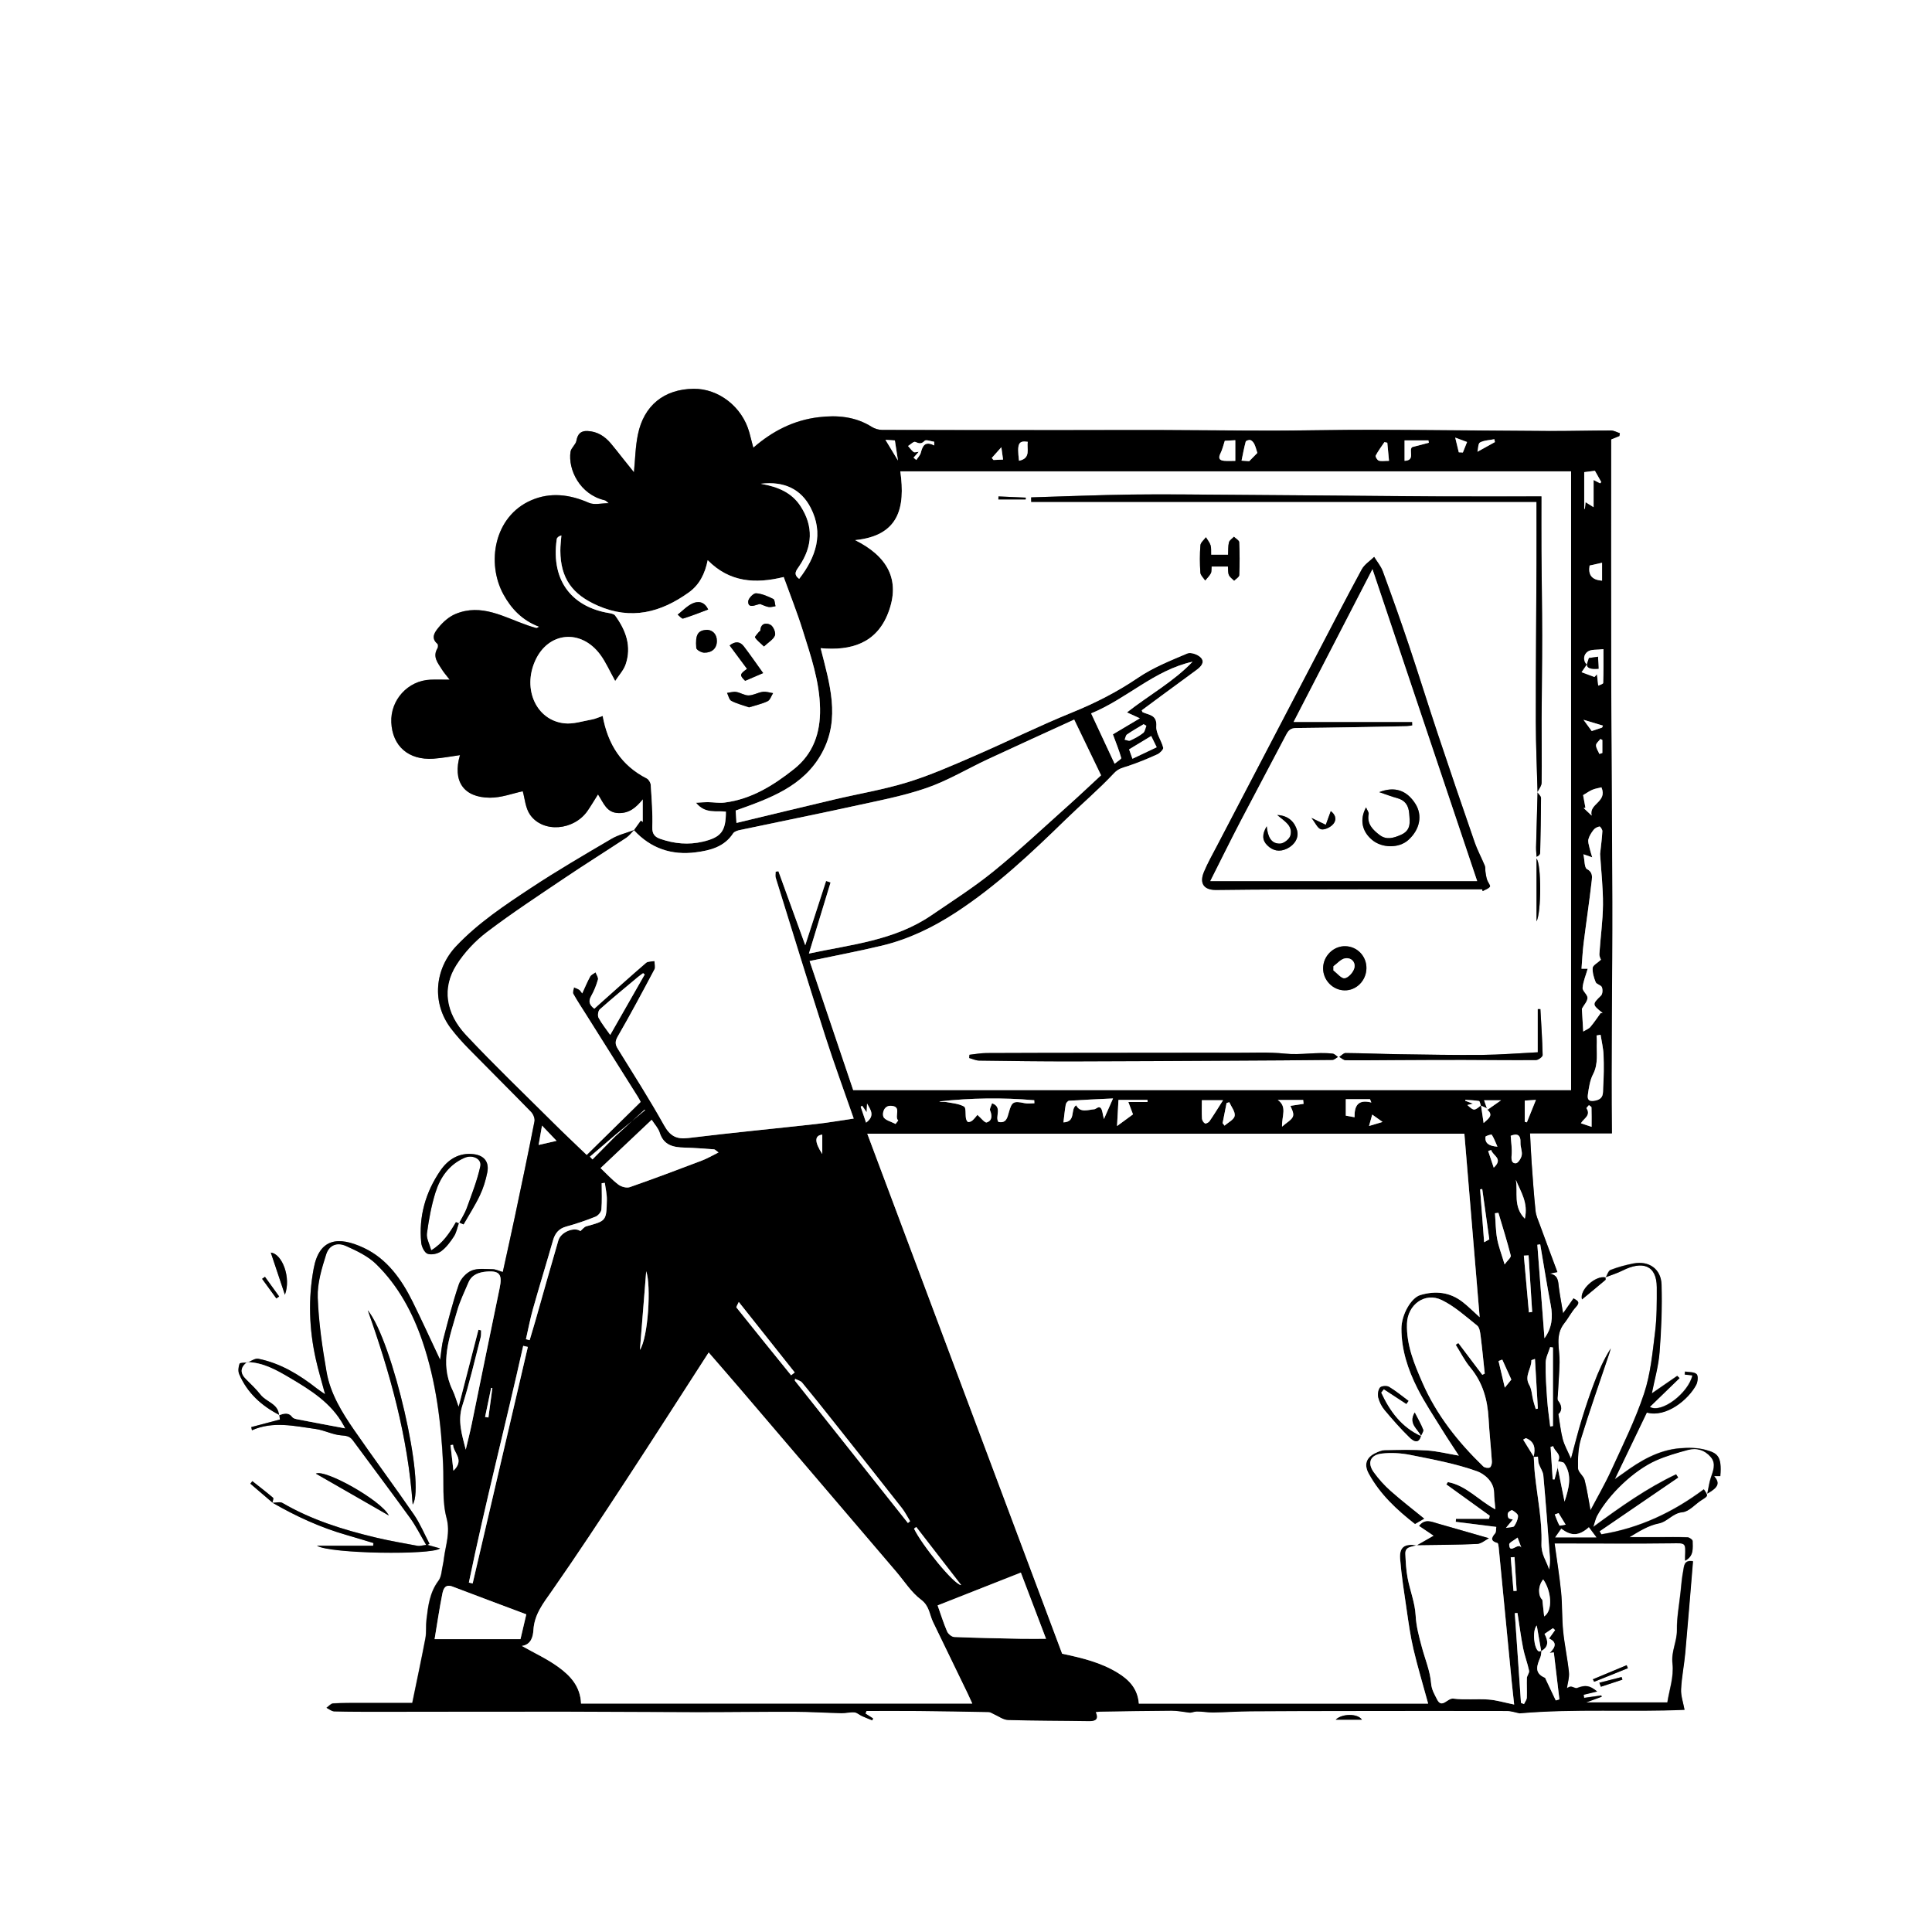 <?xml version="1.0" encoding="UTF-8"?>
<svg id="Layer_2" data-name="Layer 2" xmlns="http://www.w3.org/2000/svg" viewBox="0 0 1024 1024">
  <rect x="0" y="0" width="1024" height="1024" fill="#808080" stroke="none"/>
  <defs>
    <style>
      .cls-1, .cls-2 {
        stroke-width: 0px;
      }

      .cls-2 {
        fill: #fff;
      }
    </style>
  </defs>
  <g id="Layer_1-2" data-name="Layer 1">
    <g>
      <path class="cls-2" d="M0,0c341.33,0,682.67,0,1024,0,0,341.33,0,682.67,0,1024-341.33,0-682.67,0-1024,0C0,682.67,0,341.33,0,0ZM850.91,676.97c3.05-1.19,6.22-2.16,9.13-3.62,10.26-5.17,18.02-3.04,18.06,8.96.02,7.87.06,15.82-.9,23.6-1.36,10.98-2.39,22.27-5.84,32.67-4.62,13.94-11.24,27.24-17.36,40.64-3.45,7.54-7.64,14.74-11.04,21.22-.94-5.07-1.73-10.62-3.11-16.03-.57-2.23-3.46-4.12-3.5-6.2-.09-5.17.03-10.6,1.52-15.48,4.63-15.17,9.94-30.12,14.98-45.16.32-.97.58-1.96.87-2.94-3.74,5.92-6.53,12.21-8.94,18.64-2.39,6.36-4.55,12.81-6.53,19.3-1.95,6.4-3.55,12.9-5.63,20.53-1.85-4.27-3.52-7.16-4.35-10.29-1.08-4.04-1.49-8.26-2.34-13.35,1.73-1.39,2.33-3.99-.16-7.12-.53-.67-.16-2.12-.1-3.2.29-5.69.74-11.37.9-17.06.19-7.03-2.64-14.35,2.55-20.82,2.18-2.71,3.72-5.98,6.09-8.5,2.55-2.72.84-3.41-1.24-4.64-1.73,2.48-3.27,4.69-5.53,7.92-.88-5.32-1.67-9.46-2.23-13.62-.42-3.18-.21-6.64-4.85-7.4,1.09-.22,2.19-.44,4.06-.82-3.15-8.48-6.23-16.69-9.25-24.93-.9-2.46-2.06-4.95-2.33-7.5-.88-8.47-1.46-16.97-2.07-25.47-.36-5.06-.57-10.14-.86-15.61h43.41c-.47-41.43.3-82.11.2-122.78-.1-40.86-.48-81.72-.59-122.59-.11-40.88-.02-81.76-.02-122.46,1.81-.74,3.09-1.26,4.37-1.79.08-.5.17-1,.25-1.49-1.58-.5-3.16-1.43-4.74-1.44-10.95-.01-21.91.32-32.86.27-31.16-.15-62.32-.54-93.48-.63-17.41-.05-34.82.41-52.23.42-20.45.01-40.91-.25-61.36-.31-15.91-.05-31.82.05-47.73.05-32.87,0-65.73,0-98.6-.1-1.85,0-3.95-.62-5.51-1.61-8.74-5.52-18.33-6.31-28.19-5.12-13.06,1.57-24.36,7.25-34.58,16.17-.77-2.96-1.41-5.48-2.09-7.99-3.78-13.87-16.49-23.37-29.47-23.25-15.76.15-26.45,8.86-29.61,24.19-1.36,6.59-1.46,13.45-2.11,20.05-1.88-2.35-3.95-4.93-6.02-7.52-2.07-2.59-4.08-5.24-6.23-7.77-3.24-3.82-7.21-6.36-12.38-6.57-3.59-.15-5.21,1.59-5.86,5.16-.38,2.07-2.81,3.79-3.12,5.84-1.41,9.32,4.89,22.65,18.1,25.69.71.16,1.28.92,2.15,1.57-3.88,0-7.69,1.05-10.49-.19-10.17-4.49-20.47-5.76-30.63-1.34-19.68,8.57-23.78,33.21-14.7,49.84,4.2,7.7,10.09,13.86,18.96,17.17-.95.46-1.29.77-1.51.7-1.58-.44-3.16-.93-4.72-1.47-12.36-4.29-24.33-11.72-38.1-6-3.43,1.42-6.6,4.23-8.98,7.15-1.8,2.21-4.46,5.45-.64,8.67.41.34.41,1.75.06,2.33-2.8,4.59.26,7.9,2.4,11.37.97,1.57,2.23,2.96,4.03,5.3-4.32,0-7.31-.11-10.29.02-11.86.52-21.16,10.78-20.63,22.64.57,12.59,9.16,20.11,22.31,19.23,4.71-.31,9.37-1.24,14.08-1.89-4,13.69,1.79,22.46,15.84,22.56,6.12.04,12.26-2.33,17.44-3.41,1.08,3.68,1.36,8.91,3.92,12.51,6.92,9.75,23.23,8.31,30.44-2.16,1.84-2.66,3.48-5.46,5.52-8.69,3.07,4.71,4.54,9.75,10.92,9.9,5.63.13,9.13-2.82,12.86-7.34v12.15c-.35-.27-.69-.54-1.04-.82-1.22,1.69-2.44,3.38-3.66,5.08l.14-.08c-4.02,1.52-8.35,2.52-12.01,4.67-14.34,8.42-28.74,16.81-42.61,25.97-13.99,9.23-28,18.52-39.67,30.83-11.66,12.29-13.08,30.26-2.87,43.7,2.91,3.83,6.18,7.44,9.55,10.88,10.93,11.15,22.04,22.13,32.93,33.32,1.16,1.19,2.1,3.51,1.8,5.05-3.28,16.75-6.79,33.45-10.32,50.15-2.07,9.83-4.27,19.63-6.47,29.69-2.22-.64-3.79-1.46-5.37-1.48-3.76-.05-7.91-.62-11.18.74-2.83,1.18-5.76,4.37-6.76,7.32-3.22,9.47-5.67,19.21-8.2,28.9-.85,3.27-1.06,6.72-1.71,11.04-5.24-11.1-9.76-21.04-14.6-30.83-5.89-11.9-13.62-22.72-25.8-28.45-13.61-6.41-23.64-5.04-26.61,10.89-2.99,16.04-2.42,32.15,1.13,48.09,1.3,5.82,3.04,11.54,4.91,18.57-1.98-1.38-3.18-2.13-4.29-3-9.32-7.33-19.32-13.43-31.1-15.81-1.72-.35-3.83,1.28-5.76,1.99-1.45.2-3.91,0-4.16.66-.63,1.65-.87,3.94-.19,5.52,4.26,9.93,11.8,16.76,21.28,21.63.13,1.05.25,2.1.29,2.42-5.38,1.42-10.28,2.71-15.18,4.01.12.56.24,1.12.36,1.68,11.2-4.97,22.54-2.23,33.78-.68,4.55.63,8.89,3,13.42,3.37,2.69.22,4.6.37,6.24,2.6,10.12,13.76,20.42,27.39,30.42,41.24,3.07,4.25,5.42,9.03,8.49,14.23-2.48.32-3.5.69-4.41.52-7.42-1.39-14.87-2.65-22.2-4.4-17.24-4.1-34.08-9.33-49.53-18.34-1.36-.79-3.59-.09-5.37-.11.15-.9.74-2.32.38-2.63-3.58-3.05-7.32-5.91-11.01-8.83-.35.45-.71.89-1.06,1.34,3.92,3.36,7.85,6.72,11.77,10.08,12.38,7.13,25.27,13.07,39.04,17.01,4.81,1.37,9.58,2.87,14.36,4.3l-.13,1.42h-29.83c7.11,4.31,60.87,5,65.27,1.43-2.45-.69-4.56-1.28-6.67-1.88l1.06-.6c-2.72-5.18-4.97-10.69-8.26-15.47-10.36-15.05-21.27-29.72-31.65-44.76-6.53-9.47-12.66-19.42-14.65-30.91-2.26-13.04-4.21-26.24-4.67-39.43-.26-7.55,2.12-15.4,4.45-22.75,1.59-5.02,5.79-6.62,10.57-4.48,5.64,2.53,11.61,5.36,15.95,9.59,11.72,11.45,19.43,25.81,24.62,41.14,7.12,21.05,9.87,43.02,10.88,65.19.43,9.44-.57,19.27,1.81,28.19,2.08,7.81-.43,14.25-1.36,21.27-.15,1.16-.28,2.32-.55,3.45-.69,2.9-.69,6.36-2.34,8.56-4.7,6.24-5.52,13.44-6.39,20.7-.39,3.26.03,6.65-.57,9.85-2.12,11.24-4.53,22.42-6.96,34.24-8.46,0-17.65-.02-26.84,0-5.04.01-10.09-.06-15.11.25-1.22.08-2.35,1.52-3.52,2.34,1.36.66,2.71,1.84,4.09,1.88,8.32.21,16.65.2,24.97.2,32.72-.02,65.45-.11,98.17-.08,23.11.02,46.22.24,69.33.27,17.3.02,34.61-.24,51.91-.19,8.15.03,16.31.56,24.46.74,2.3.05,4.64-.62,6.91-.42,1.37.12,2.61,1.35,3.97,1.97,1.8.82,3.65,1.51,5.47,2.26l.41-1.02c-1.35-.86-2.7-1.73-4.06-2.59.19-.46.38-.92.56-1.38,9.15,0,18.29-.07,27.44.02,12.46.12,24.92.33,37.38.58.89.02,1.77.69,2.65,1.07,2.51,1.08,4.99,3.04,7.53,3.12,14.26.44,28.53.36,42.8.6,3.58.06,5.41-.88,3.7-4.78,1.12-.12,1.78-.24,2.44-.25,12.6-.19,25.2-.44,37.81-.49,3.07-.01,6.15.65,9.23,1.01,1.2.23,2.62-.57,4.05-.59,2.9-.04,5.8.56,8.7.52,6.64-.09,13.27-.57,19.91-.62,17.89-.13,35.78-.15,53.67-.17,27.39-.03,54.78-.06,82.17,0,2.24,0,4.47.81,6.7,1.25,29.38-2.56,59.03-.58,87.42-1.86-.71-3.94-1.99-7.44-1.83-10.88.31-6.46,1.64-12.87,2.22-19.33,1.46-16.14,2.74-32.29,4.1-48.54-4.89-.85-4.71,2.75-5.19,5.19-.75,3.8-1.02,7.7-1.44,11.56-.71,6.6-1.99,13.21-1.89,19.8.09,6.05-3.11,11.27-2.34,17.73.82,6.95-1.76,14.3-2.73,20.57h-43.06c3.08-1.13,5.67-2.08,8.26-3.03l-.2-.67c-3.04.43-6.09.86-9.13,1.29-.08-.56-.17-1.11-.25-1.67,2.38-.57,4.76-1.14,7.18-1.72-3.99-3.28-6.2-3.53-10.61-1.86-.89.34-2.21-.68-3.35-.72-.74-.03-1.51.57-2.07.8.38-2.74,1.35-5.64,1.06-8.41-.76-7.32-2.35-14.56-3.08-21.89-.68-6.82-.4-13.73-1.07-20.56-.83-8.43-2.21-16.8-3.45-25.83,3.88,0,6.51,0,9.14,0,17.6,0,35.19.16,52.79-.08,7.57-.1,7.56-.47,7.23,7.15-.02.57,0,1.14,0,2.09,4.82-2.54,4.01-6.73,4.01-10.46,0-.68-1.72-1.91-2.68-1.95-5.05-.2-10.11-.09-15.17-.09-5.21,0-10.43,0-15.64,0,5.16-3.12,10.08-6.2,15.4-7.24,4.88-.95,7.42-5.49,12.68-5.98,3.55-.33,6.72-4.26,10.15-6.43,3.56-2.25,3.61-2.17,1.2-5.7-16.32,12.19-34.2,20.64-54.32,23.86-.32-.54-.64-1.09-.96-1.63,13.89-9.49,27.77-18.99,41.66-28.48l-1.08-1.68c-15.36,7.27-29.23,17.06-43.92,27.87.89-2.65,1.21-4.42,2.03-5.93,6.19-11.37,19.45-24.08,31.28-29.32,5.36-2.38,11.1-3.98,16.77-5.55,4.7-1.29,9.06.05,12.21,3.76,3.04,3.58,1.17,7.46-.06,11.26-.75,2.3-1.05,4.75-1.77,8.13,6.08-3.45,6.71-5.69,3.59-9.31h3.3c.92-10.74-1.65-12.17-7.65-13.85-4.34-1.22-9.2-1.26-13.75-.88-11.47.97-21.04,6.65-30.1,13.3-1.19.87-2.41,1.69-4.45,3.11,6.05-12.59,11.51-23.93,16.99-35.34,10.32,2.8,22.07-6.88,26.2-14.73.83-1.59,1.12-4.8.18-5.66-1.33-1.22-4.02-.96-6.13-1.33-.05.52-.11,1.05-.16,1.57,1.35.15,2.7.3,4.08.45-2.1,9.31-16.34,20.34-22.58,16.7,5.34-5.18,10.55-10.22,15.76-15.27-.41-.39-.82-.78-1.23-1.17-4.53,3.13-9.07,6.25-13.46,9.28,1.4-7.16,3.51-14.38,4.09-21.71.94-11.94,1.41-23.97,1.05-35.93-.25-8.4-6.72-12.77-14.87-11.21-4.12.79-8.22,1.92-12.13,3.42-1.2.46-1.75,2.63-2.6,4.02-5.28-1.26-14,6.56-12.53,11.64,4.22-3.48,8.35-6.88,12.44-10.34.23-.2,0-.94-.03-1.43ZM243.49,647.99c.74.33,1.48.65,2.22.98,2.92-5.12,6.14-10.1,8.66-15.4,1.82-3.83,3.1-8.01,3.92-12.18,1.09-5.51-1.64-8.96-7.2-9.64-7.79-.96-13.66,2.81-17.75,8.82-7.79,11.44-11.45,24.23-10.06,38.13.21,2.13,1.71,5.24,3.36,5.84,2.04.73,5.37.02,7.2-1.34,2.72-2.02,4.9-4.98,6.78-7.88,1.32-2.03,1.76-4.62,2.59-6.96-.52-.19-1.03-.39-1.55-.58-3.34,5.76-6.97,11.23-13.09,14.92-.95-3.48-2.63-6.36-2.27-8.95,1.01-7.31,2.32-14.68,4.53-21.71,2.53-8.05,7.25-14.84,15.44-18.37,4.19-1.8,9.17.58,8.32,4.49-1.64,7.56-4.57,14.86-7.19,22.18-.96,2.68-2.58,5.12-3.89,7.67ZM194.93,694.48c11.8,33.24,21.28,67.04,23.8,102.95,6.97-10.04-10.52-86.66-23.8-102.95ZM206.1,803.26c-3.99-8.01-33.89-24.76-38.68-22.2,13.18,7.56,25.93,14.88,38.68,22.2ZM151,686.25c3.43-9.03-1.47-21.78-7.47-22.34,2.37,7.07,4.8,14.35,7.47,22.34ZM721.84,911.46c-2.22-3.34-10.53-3.31-13.88,0h13.88ZM844.25,890.06c.23.44.47.87.7,1.31,5.96-2.4,11.91-4.79,17.87-7.19-.22-.53-.44-1.06-.66-1.59-5.97,2.49-11.93,4.98-17.9,7.47ZM146.48,688.21c.49-.35.99-.71,1.48-1.06-2.51-3.47-5.02-6.95-7.52-10.42-.51.36-1.02.72-1.52,1.08,2.52,3.47,5.05,6.93,7.57,10.4ZM847.69,891.88c.27.71.54,1.42.81,2.13,3.81-1.25,7.62-2.51,11.42-3.76l-.44-1.38c-3.93,1-7.86,2.01-11.79,3.01Z"/>
      <path class="cls-1" d="M144.34,796.53c1.82,0,4.05-.71,5.41.09,15.46,9.01,32.3,14.24,49.53,18.34,7.33,1.75,14.79,3.01,22.2,4.4.91.17,1.93-.21,4.41-.52-3.07-5.2-5.42-9.98-8.49-14.23-10.01-13.84-20.3-27.48-30.42-41.24-1.64-2.23-3.55-2.38-6.24-2.6-4.53-.37-8.87-2.74-13.42-3.37-11.24-1.55-22.58-4.29-33.78.68-.12-.56-.24-1.12-.36-1.68,4.9-1.29,9.8-2.59,15.18-4.01-.04-.33-.17-1.38-.29-2.42l-.1.1c2.52-.86,4.94-1.7,7.03,1.08.57.76,2.02,1,3.12,1.21,8.17,1.59,16.36,3.11,24.81,4.7-.31-.58-.58-1.09-.86-1.6-6.46-11.84-17.45-18.64-28.52-25.18-6.95-4.11-14.08-8.17-22.56-8.34,0,0,.17.22.17.22,1.93-.71,4.05-2.33,5.76-1.99,11.78,2.38,21.77,8.48,31.1,15.81,1.11.87,2.31,1.63,4.29,3-1.88-7.03-3.62-12.75-4.91-18.57-3.55-15.94-4.12-32.04-1.13-48.09,2.97-15.93,13-17.3,26.61-10.89,12.17,5.73,19.91,16.55,25.8,28.45,4.84,9.78,9.36,19.73,14.6,30.83.65-4.32.85-7.76,1.71-11.04,2.53-9.69,4.98-19.43,8.2-28.9,1-2.94,3.93-6.13,6.76-7.32,3.27-1.36,7.42-.79,11.18-.74,1.58.02,3.15.84,5.37,1.48,2.2-10.06,4.4-19.86,6.47-29.69,3.52-16.7,7.04-33.4,10.32-50.15.3-1.53-.65-3.86-1.8-5.05-10.89-11.19-22-22.17-32.93-33.32-3.38-3.44-6.64-7.05-9.55-10.88-10.21-13.44-8.79-31.42,2.87-43.7,11.68-12.31,25.69-21.6,39.67-30.83,13.88-9.16,28.27-17.55,42.61-25.97,3.66-2.15,7.99-3.14,12.01-4.67-1.39,1.39-2.6,3.07-4.21,4.14-10.8,7.14-21.78,13.99-32.51,21.23-13.92,9.38-27.98,18.6-41.33,28.74-6.24,4.74-11.95,10.85-16.15,17.45-7.61,11.94-5.84,25.43,5.08,37.07,14.99,15.99,30.85,31.17,46.39,46.63,5.64,5.62,11.46,11.07,17.56,16.95,9.72-9.56,19.16-18.84,28.61-28.12-.72-1.32-1.08-2.05-1.51-2.73-9.12-14.51-18.26-29.02-27.39-43.53-2.3-3.66-4.72-7.27-6.82-11.04-.45-.81.21-2.25.36-3.4.93.41,1.93.71,2.77,1.26.58.38.94,1.1,1.61,1.93,1.5-3.25,2.69-6.18,4.21-8.93.54-.97,1.88-1.5,2.86-2.23.46,1.29,1.56,2.77,1.26,3.84-.86,3.01-2.04,6.01-3.59,8.73-1.71,3-.77,4.8,1.66,6.74.98-.89,1.7-1.55,2.43-2.21,8.31-7.4,16.56-14.85,24.99-22.11,1.01-.87,2.96-.67,4.47-.97.03,1.48.62,3.25.01,4.39-6.33,11.92-12.69,23.84-19.44,35.52-1.52,2.64-1.48,4.23,0,6.61,8.3,13.42,16.82,26.73,24.5,40.5,3.14,5.63,6.43,7.58,12.85,6.79,22.54-2.77,45.16-4.92,67.74-7.43,6.53-.73,13.02-1.88,19.94-2.89-5.18-14.93-10.42-29.1-15.02-43.47-8.97-27.99-17.6-56.09-26.31-84.16-.3-.98-.04-2.14-.04-3.21.49-.09.97-.18,1.46-.26,4.7,12.95,9.4,25.9,14.23,39.22,3.82-11.78,7.43-22.91,11.04-34.04.79.26,1.59.51,2.38.77-3.79,12.44-7.57,24.88-11.48,37.7,22.16-4.77,45.25-6.85,64.86-20.24,11.14-7.61,22.59-14.89,33.03-23.38,13.81-11.22,26.8-23.44,40.08-35.3,5.81-5.19,11.46-10.57,16.87-15.57-4.77-9.9-9.38-19.44-14.24-29.53-15.32,7.02-30.53,13.9-45.66,20.96-10.84,5.05-21.22,11.35-32.45,15.24-12.49,4.33-25.66,6.8-38.62,9.64-20.07,4.4-40.22,8.42-60.33,12.67-1.33.28-3.07.81-3.72,1.81-4.69,7.19-12.16,9.04-19.75,10.03-12.79,1.67-23.94-2.05-32.81-11.72,1.22-1.69,2.44-3.38,3.66-5.08.35.27.69.54,1.04.82v-12.15c-3.73,4.52-7.22,7.47-12.86,7.34-6.39-.15-7.86-5.19-10.92-9.9-2.04,3.23-3.69,6.02-5.52,8.69-7.21,10.46-23.52,11.91-30.44,2.16-2.56-3.61-2.84-8.83-3.92-12.51-5.18,1.08-11.32,3.45-17.44,3.41-14.05-.1-19.83-8.87-15.84-22.56-4.71.65-9.38,1.57-14.08,1.89-13.15.88-21.74-6.64-22.31-19.23-.53-11.87,8.77-22.12,20.63-22.64,2.98-.13,5.97-.02,10.29-.02-1.8-2.35-3.06-3.74-4.03-5.3-2.14-3.47-5.2-6.78-2.4-11.37.35-.58.35-1.98-.06-2.33-3.82-3.21-1.16-6.45.64-8.67,2.37-2.92,5.55-5.73,8.98-7.15,13.77-5.72,25.74,1.7,38.1,6,1.56.54,3.13,1.02,4.72,1.47.23.06.56-.24,1.51-.7-8.87-3.32-14.76-9.48-18.96-17.17-9.08-16.64-4.98-41.28,14.7-49.84,10.16-4.43,20.46-3.15,30.63,1.34,2.8,1.23,6.61.19,10.49.19-.86-.65-1.44-1.4-2.15-1.57-13.21-3.04-19.52-16.37-18.1-25.69.31-2.06,2.74-3.77,3.12-5.84.65-3.57,2.27-5.31,5.86-5.16,5.17.21,9.14,2.75,12.38,6.57,2.15,2.53,4.16,5.18,6.23,7.77,2.07,2.59,4.14,5.18,6.02,7.52.66-6.6.75-13.46,2.11-20.05,3.17-15.33,13.85-24.04,29.61-24.19,12.98-.12,25.69,9.38,29.47,23.25.68,2.51,1.32,5.02,2.09,7.99,10.22-8.92,21.52-14.6,34.58-16.17,9.85-1.18,19.45-.4,28.19,5.12,1.57.99,3.66,1.6,5.51,1.61,32.87.1,65.73.1,98.6.1,15.91,0,31.82-.09,47.73-.05,20.46.06,40.91.32,61.36.31,17.41-.01,34.82-.47,52.23-.42,31.16.09,62.32.48,93.48.63,10.95.05,21.9-.28,32.86-.27,1.58,0,3.16.93,4.74,1.44-.08.5-.17,1-.25,1.49-1.28.53-2.57,1.05-4.37,1.79,0,40.7-.08,81.58.02,122.46.11,40.86.48,81.72.59,122.59.1,40.67-.66,81.35-.2,122.78h-43.41c.3,5.48.5,10.55.86,15.61.61,8.5,1.18,17,2.07,25.47.27,2.56,1.43,5.04,2.33,7.5,3.01,8.24,6.09,16.45,9.25,24.93-1.87.38-2.96.6-4.06.82,4.64.77,4.43,4.22,4.85,7.4.56,4.17,1.34,8.3,2.23,13.62,2.26-3.23,3.8-5.44,5.53-7.92,2.08,1.23,3.79,1.92,1.24,4.64-2.36,2.52-3.91,5.78-6.09,8.5-5.2,6.46-2.36,13.79-2.55,20.82-.15,5.69-.61,11.37-.9,17.06-.06,1.08-.43,2.53.1,3.2,2.49,3.12,1.9,5.73.16,7.12.86,5.09,1.26,9.31,2.34,13.35.83,3.12,2.5,6.02,4.35,10.29,2.07-7.63,3.67-14.13,5.63-20.53,1.98-6.49,4.14-12.94,6.53-19.3,2.41-6.43,5.2-12.72,8.94-18.64-.29.98-.54,1.97-.87,2.94-5.04,15.04-10.35,30-14.98,45.16-1.49,4.88-1.62,10.32-1.52,15.48.04,2.08,2.93,3.96,3.5,6.2,1.38,5.4,2.16,10.96,3.11,16.03,3.4-6.49,7.59-13.68,11.04-21.22,6.13-13.41,12.74-26.71,17.36-40.64,3.45-10.4,4.48-21.69,5.84-32.67.96-7.79.92-15.73.9-23.6-.03-12-7.8-14.13-18.06-8.96-2.91,1.47-6.08,2.43-9.13,3.62l.12.14c.85-1.39,1.39-3.56,2.6-4.02,3.91-1.5,8.01-2.63,12.13-3.42,8.15-1.55,14.62,2.81,14.87,11.21.36,11.96-.11,23.99-1.05,35.93-.58,7.34-2.69,14.56-4.09,21.71,4.39-3.03,8.92-6.15,13.46-9.28.41.39.82.78,1.23,1.17-5.21,5.05-10.41,10.09-15.76,15.27,6.24,3.64,20.48-7.4,22.58-16.7-1.38-.15-2.73-.3-4.08-.45.05-.52.11-1.05.16-1.57,2.11.37,4.8.11,6.13,1.33.93.86.65,4.07-.18,5.66-4.13,7.85-15.87,17.53-26.2,14.73-5.48,11.41-10.94,22.75-16.99,35.34,2.04-1.42,3.26-2.24,4.45-3.11,9.06-6.66,18.62-12.34,30.1-13.3,4.55-.38,9.41-.34,13.75.88,6,1.69,8.57,3.12,7.65,13.85h-3.3c3.12,3.62,2.48,5.86-3.59,9.31.72-3.38,1.02-5.83,1.77-8.13,1.23-3.8,3.1-7.68.06-11.26-3.15-3.71-7.52-5.06-12.21-3.76-5.67,1.56-11.41,3.17-16.77,5.55-11.83,5.25-25.09,17.95-31.28,29.32-.82,1.5-1.14,3.28-2.03,5.93,14.69-10.81,28.55-20.6,43.92-27.87l1.08,1.68c-13.89,9.49-27.77,18.99-41.66,28.48.32.54.64,1.09.96,1.63,20.11-3.23,38-11.68,54.32-23.86,2.41,3.53,2.36,3.45-1.2,5.7-3.43,2.17-6.6,6.09-10.15,6.43-5.26.49-7.8,5.03-12.68,5.98-5.32,1.04-10.24,4.12-15.4,7.24,5.21,0,10.43,0,15.64,0,5.06,0,10.12-.11,15.17.09.96.04,2.68,1.27,2.68,1.95,0,3.73.81,7.92-4.01,10.46,0-.95-.02-1.52,0-2.09.33-7.63.34-7.25-7.23-7.15-17.59.24-35.19.08-52.79.08-2.63,0-5.26,0-9.14,0,1.23,9.03,2.61,17.41,3.45,25.83.67,6.82.39,13.74,1.07,20.56.73,7.33,2.32,14.57,3.08,21.89.29,2.77-.68,5.67-1.06,8.41.56-.23,1.33-.83,2.07-.8,1.14.04,2.46,1.06,3.35.72,4.42-1.67,6.63-1.41,10.61,1.86-2.43.58-4.8,1.15-7.18,1.72.08.56.17,1.11.25,1.67,3.04-.43,6.09-.86,9.13-1.29l.2.67c-2.59.95-5.17,1.9-8.26,3.03h43.06c.96-6.27,3.55-13.63,2.73-20.57-.77-6.46,2.42-11.68,2.34-17.73-.09-6.59,1.18-13.2,1.89-19.8.42-3.86.69-7.76,1.44-11.56.48-2.44.3-6.04,5.19-5.19-1.36,16.24-2.64,32.4-4.1,48.54-.58,6.46-1.91,12.87-2.22,19.33-.17,3.44,1.11,6.94,1.83,10.88-28.39,1.27-58.04-.71-87.42,1.86-2.23-.43-4.47-1.24-6.7-1.25-27.39-.07-54.78-.04-82.17,0-17.89.02-35.78.04-53.67.17-6.64.05-13.27.52-19.91.62-2.9.04-5.8-.56-8.7-.52-1.43.02-2.85.82-4.05.59-3.08-.35-6.15-1.02-9.23-1.01-12.6.05-25.2.3-37.81.49-.66,0-1.32.13-2.44.25,1.71,3.9-.12,4.84-3.7,4.78-14.27-.24-28.54-.17-42.8-.6-2.54-.08-5.02-2.03-7.53-3.12-.88-.38-1.76-1.05-2.65-1.07-12.46-.25-24.92-.46-37.38-.58-9.15-.09-18.29-.02-27.44-.02-.19.46-.38.92-.56,1.38,1.35.86,2.7,1.73,4.06,2.59l-.41,1.02c-1.83-.75-3.68-1.45-5.47-2.26-1.35-.61-2.6-1.85-3.97-1.97-2.27-.2-4.61.47-6.91.42-8.16-.18-16.31-.71-24.46-.74-17.3-.06-34.61.2-51.91.19-23.11-.02-46.22-.25-69.33-.27-32.72-.03-65.45.06-98.17.08-8.33,0-16.65.02-24.97-.2-1.38-.04-2.72-1.22-4.09-1.88,1.17-.82,2.3-2.27,3.52-2.34,5.02-.31,10.07-.24,15.11-.25,9.19-.02,18.38,0,26.84,0,2.42-11.82,4.83-23,6.96-34.24.6-3.2.18-6.59.57-9.85.87-7.26,1.69-14.46,6.39-20.7,1.65-2.2,1.65-5.66,2.34-8.56.27-1.13.4-2.3.55-3.45.93-7.02,3.44-13.46,1.36-21.27-2.38-8.92-1.38-18.75-1.81-28.19-1.01-22.17-3.76-44.14-10.88-65.19-5.19-15.33-12.89-29.69-24.62-41.14-4.33-4.23-10.3-7.06-15.95-9.59-4.78-2.14-8.98-.54-10.57,4.48-2.33,7.35-4.71,15.2-4.45,22.75.46,13.19,2.41,26.39,4.67,39.43,1.99,11.48,8.11,21.44,14.65,30.91,10.38,15.04,21.29,29.71,31.65,44.76,3.29,4.79,5.54,10.3,8.26,15.47l-1.06.6c2.11.59,4.22,1.19,6.67,1.88-4.39,3.57-58.15,2.88-65.27-1.43h29.83l.13-1.42c-4.79-1.44-9.56-2.93-14.36-4.3-13.77-3.94-26.66-9.88-39.04-17.01l-.12.07ZM326.21,602.18c5.14-4.69,10.28-9.37,15.42-14.06.1.1.21.19.31.29-5.38,4.46-10.76,8.92-16.14,13.38-4.38,3.75-8.76,7.51-13.14,11.26.45.49.91.97,1.36,1.46,4.06-4.11,8.12-8.23,12.18-12.34ZM788.07,587.43c-1.07-.49-2.14-.98-3.21-1.47-.31-.83-.52-2.31-.96-2.38-2.38-.41-4.83-.47-7.25-.65-.01.17-.02.34-.03.51,1.11.42,2.23.84,4.04,1.52-1.5.37-2.17.54-2.93.73,3.5,3.16,3.62,3.16,7.24.16.46,3.13.92,6.26,1.38,9.39,2.38-2.22,5.49-4.04,2.02-7,2.01-1.41,4.03-2.83,7.22-5.06h-8.99c.64,1.83,1.06,3.04,1.48,4.26ZM825.62,777.85c1.21,6.02,2.42,12.03,3.63,18.05,2.24-6.97,4.26-13.84-.19-20.36-.5-.74-2.13-.7-3.23-1.03,2-3.92-2.02-5.21-2.58-8.01-.46.13-.92.25-1.39.38.37,5.73.73,11.46,1.1,17.19.32.03.65.05.97.08.57-2.1,1.13-4.2,1.7-6.3ZM841.16,352.11c-1.11,1.59-2.21,3.19-2.9,4.19,3.01,1.12,4.99,1.85,6.83,2.54.29-.32.81-.88,1.32-1.43.19,1.68.38,3.35.68,6.01.7-.36,2.61-.85,2.63-1.41.22-5.84.13-11.69.13-17.92-3.41.43-6.45-.01-8.3,1.27-2.05,1.42-2.85,4.42-.51,6.92,0,0,.13-.15.13-.15ZM812.8,772.2c1.16-4.48.57-8.16-4.07-9.97-.47.27-.94.53-1.42.8,1.87,3.02,3.73,6.04,5.6,9.06.19,3.11.27,6.22.6,9.31,1.3,12.24,3.9,24.52,3.48,36.69-.2,5.83,2.63,9.17,4.07,13.7.4-2.27.54-4.5.37-6.71-1.08-14.37-2.15-28.74-3.45-43.09-.19-2.11-1.71-4.08-2.41-6.18-.37-1.11-.3-2.37-.46-3.76-.37.02-1.36.08-2.33.14ZM816.86,875.1c-.76-4.37-1.52-8.75-2.35-13.56-2.52,2.81-1.44,12.43,1.04,13.72.34.18.95-.17,1.44-.28-.18,1.14-.14,2.37-.57,3.41-1.74,4.2-3.53,8.32,2.36,10.85.31.14.44.74.63,1.14,1.73,3.63,3.45,7.27,5.17,10.91l1.92-.58c-.98-8.29-1.96-16.59-2.95-24.88-.73.09-1.46.18-2.19.27,3.13-2.99,4-5.74-.35-7.62,1.24-1.73,2.23-3.1,3.21-4.47-.38-.34-.75-.69-1.13-1.03-1.59,1.08-3.19,2.17-4.47,3.04,2.1,3.96,2.18,6.93-1.77,9.1ZM750.93,819.1l-.12-.14c-2.36,1.08-6.13.55-5.93,4.66.2,4.22.4,8.49,1.18,12.62,1.26,6.68,3.92,13.22,4.27,19.91.31,5.94,1.83,11.37,3.32,16.93,1.7,6.36,4.37,12.63,4.88,19.08.28,3.51,1.86,5.92,3.14,8.52,2.59,5.22,5.5-.8,8.63-.39,6.15.8,12.48.03,18.69.49,4.23.31,8.39,1.6,13.56,2.65-.5-4.62-.94-8.29-1.29-11.97-2.3-23.75-4.58-47.49-6.9-71.24-.08-.84-.26-2.26-.68-2.38-3.62-1.02-3.41-2.62-1.25-5.11.66-.76.45-2.28.64-3.44-7.58-.95-14.53-1.83-21.49-2.7.05-.53.1-1.06.15-1.59h17.51c.12-.55.24-1.1.36-1.64-7.67-5.53-15.34-11.07-23.01-16.6.28-.41.56-.82.84-1.23,9.82,1.82,16.38,9.79,25.16,14.45-.27-3.37-.65-6.17-.7-8.98-.11-6.06-5.63-9.99-8.94-11.18-11.36-4.07-23.43-6.27-35.33-8.66-4.95-.99-10.25-1.32-15.24-.74-6.12.72-7.8,4.92-4.27,9.83,2.59,3.61,5.64,6.99,8.96,9.94,5.72,5.09,11.82,9.76,17.92,14.74-1.89,1.09-3.25,1.88-4.98,2.87-9.59-7.48-18.56-15.76-24.55-26.77-2.66-4.89-1.26-8.68,3.79-11,1.5-.69,3.15-1.41,4.75-1.44,7.46-.11,14.94-.33,22.37.17,5.6.38,11.14,1.78,16.86,2.75-3.18-4.9-6.1-9.22-8.83-13.65-4.51-7.33-9.36-14.51-13.21-22.18-4.94-9.83-8.42-20.26-8.39-31.5.02-7.41,5.11-16.33,10.04-17.79,8.1-2.4,15.71-1.57,22.47,3.74,2.83,2.22,5.38,4.79,8.95,8-2.75-33.05-5.41-64.98-8.1-97.25h-316.47c34.83,92.94,69.19,184.65,103.28,275.62,10.85,2.28,20.62,4.7,29.41,10.09,6.08,3.72,10.63,8.43,11.24,16.35h153.34c-2.79-10.21-5.59-19.48-7.8-28.89-1.62-6.91-2.59-13.99-3.62-21.03-1.3-8.89-2.72-17.79-3.43-26.74-.5-6.33,2.37-8.28,8.84-7.19ZM429.11,509.36c7.7,22.78,15.26,45.17,23.11,68.43h380.49V249.83h-355.52c2.76,19.44-.85,34.09-23.94,36.45,16.74,8.37,24.37,20.76,17.48,38.63-6.19,16.05-19.69,20.12-35.77,18.64,4.75,18.76,10.62,37.12.78,55.33-9.78,18.1-27.99,24.33-45.82,30.73.15,2.31.27,4.19.42,6.57,17.68-4.24,34.76-8.4,51.86-12.43,12.89-3.04,26.04-5.21,38.67-9.09,12-3.69,23.59-8.8,35.14-13.8,17.48-7.57,34.58-16.06,52.22-23.23,12.33-5.01,23.91-10.9,34.95-18.4,7.97-5.42,17.2-9.08,26.14-12.88,1.83-.78,5.66.59,7.18,2.24,2.3,2.51-.1,4.86-2.35,6.52-6.29,4.65-12.62,9.26-18.92,13.9-3.41,2.51-6.81,5.04-10.09,7.48.31.69.33.92.44.97,3.33,1.57,7.76,1.31,7.29,7.52-.27,3.64,2.72,7.44,3.65,11.31.22.9-1.73,2.89-3.08,3.51-4.97,2.26-10.05,4.35-15.22,6.1-2.82.96-5.28,1.26-7.77,3.92-8.05,8.61-17.1,16.27-25.55,24.51-18.24,17.77-36.73,35.24-58.16,49.24-12.19,7.97-25.19,14.26-39.38,17.66-12.37,2.96-24.88,5.31-38.25,8.13ZM515.33,902.93c-.97-2.12-1.68-3.75-2.46-5.36-6.11-12.62-12.26-25.23-18.35-37.87-1.93-4.01-1.89-8.51-6.35-11.84-5.2-3.88-8.87-9.81-13.19-14.87-27.56-32.28-55.1-64.57-82.67-96.84-5.48-6.42-11.04-12.77-16.7-19.31-14.66,22.7-29.05,45.24-43.7,67.59-12.95,19.76-25.93,39.51-39.46,58.87-4.51,6.45-9.2,12.27-9.73,20.6-.22,3.56-1.21,7.73-6.12,8.48,6.62,3.76,13.47,6.89,19.43,11.25,6.15,4.49,11.56,10.09,11.93,19.29h207.36ZM368.88,425.48c2.98-.16,4.65-.35,6.31-.33,2.95.03,5.95.59,8.84.23,14.2-1.78,25.87-9.09,36.77-17.72,10.3-8.15,14.09-19.28,13.86-32.11-.26-14.51-4.97-28.04-9.22-41.62-2.95-9.43-6.63-18.63-10.05-28.1-15.16,3.74-28.76,2.75-40.28-8.92-1.44,7.15-4.37,13.04-10.03,17.1-14.85,10.63-30.53,14.76-48.25,6.98-13.48-5.91-19.74-14.42-19.82-29.14-.01-2.69.36-5.38.55-8.07-1.48.41-2.34,1.14-2.46,1.99-3.32,23.21,9.27,36.04,27.43,39.11,1.23.21,2.89.49,3.51,1.35,5.71,7.79,8.86,16.34,5.56,25.96-1.04,3.03-3.46,5.58-5.52,8.76-3.03-5.43-5.01-10.05-7.92-13.98-10.25-13.84-27.59-12.12-34.49,3.22-6.81,15.12.63,31.58,15.49,33.18,4.74.51,9.73-1.17,14.58-2.03,1.84-.33,3.58-1.17,5.71-1.89,2.77,15.21,10.02,26.34,23.36,33.14,1.04.53,2.03,2.21,2.11,3.42.48,7.46,1.08,14.95.83,22.4-.13,3.72,1.45,5.24,4.28,6.22,7.38,2.56,14.91,3.28,22.6,1.44,9.63-2.3,12.14-5.52,12.13-15.87-4.97-.73-10.85,1.42-15.86-4.73ZM785.67,728.7l1.28-.67c-.71-6.68-1.34-13.38-2.19-20.04-.24-1.89-.57-4.4-1.83-5.41-6.03-4.81-11.92-10.18-18.75-13.51-8.97-4.36-18.12,2.47-18.44,12.48-.36,11.28,3.84,21.33,8.21,31.33,7.48,17.13,18.89,31.45,32.21,44.35.73.71,2.58,1.02,3.47.59.73-.35,1.19-2.09,1.12-3.17-.5-7.6-1.34-15.18-1.76-22.78-.55-10-3.09-19.1-9.66-27.01-3.04-3.65-5.2-8.05-7.75-12.1.46-.31.92-.62,1.38-.92,4.24,5.62,8.48,11.25,12.73,16.87ZM496.96,850.9c1.7,4.8,3.11,9.39,5.01,13.77.57,1.32,2.43,2.91,3.76,2.96,11.71.5,23.43.71,35.14.95,4.33.09,8.66.01,13.55.01-4.71-12.37-9.04-23.77-13.35-35.09-14.75,5.82-29.2,11.51-44.11,17.39ZM246.85,768.33c1.06-4.51,2.24-9,3.17-13.53,4.95-24.03,9.77-48.08,14.8-72.09,1.49-7.13.07-9.33-6.91-8.75-4.03.34-7.86,1.57-9.63,5.8-2.09,4.99-4.53,9.9-5.99,15.07-3.88,13.72-9.44,27.43-2.46,41.86,1.26,2.61,2.03,5.46,3.25,8.82,3.67-14.24,7.09-27.47,10.5-40.7.47.1.94.2,1.41.3-.07,1.23.07,2.52-.23,3.69-3.15,12.13-5.92,24.38-9.73,36.3-2.59,8.12-.13,15.46,1.82,23.22ZM278.95,855.63c-13.44-5.05-26.31-9.83-39.13-14.73-3.96-1.51-4.89,1.45-5.37,3.88-1.55,7.74-2.69,15.57-4.1,24h45.52c1-4.26,2.01-8.56,3.09-13.15ZM380.83,610.83c-1.35-.96-1.84-1.6-2.37-1.64-5.22-.38-10.43-.8-15.66-.93-5.96-.15-11.03-1.22-13.15-7.93-.76-2.4-2.7-4.42-4.24-6.82-9.13,8.63-17.92,16.93-27.1,25.61,3.13,2.97,6.05,6.19,9.46,8.76,1.52,1.15,4.33,1.92,6.02,1.34,12.83-4.47,25.55-9.28,38.25-14.1,2.83-1.07,5.46-2.64,8.79-4.28ZM848.54,508.67c-.04-.14-.92-1.64-.83-3.08.56-8.7,1.83-17.39,1.9-26.09.07-8.91-.97-17.83-1.52-26.74-.02-.33.05-.66.09-.99.4-3.75.91-7.48,1.11-11.24.04-.84-1.14-2.54-1.52-2.47-1.12.2-2.41.85-3.11,1.74-1.17,1.48-2.28,3.19-2.76,4.98-.36,1.34.22,2.99.55,4.46.38,1.71.95,3.38,1.46,5.15-1.53-.53-2.56-.89-4.67-1.62.71,3.32.49,7.11,1.88,7.84,2.93,1.53,2.79,3.87,2.57,5.82-1.26,11.15-2.94,22.25-4.33,33.38-.56,4.51-.76,9.07-1.13,13.64h3.28c-1.01,3.53-2.43,6.79-2.7,10.13-.14,1.68,2.65,3.56,2.6,5.31-.05,1.9-1.88,3.73-2.89,5.62-.14.26-.06.65-.04.98.21,3.62.42,7.23.66,11.24,1.46-.91,2.94-1.41,3.8-2.44,2-2.35,3.7-4.95,5.52-7.45.97.44.93.05.71-.13-5.36-4.32-5.27-4.45-.58-9.06.85-.83.95-3.17.44-4.43-.47-1.14-2.83-1.52-3.29-2.66-.97-2.39-1.77-5.1-1.59-7.6.1-1.31,2.42-2.46,4.39-4.3ZM578.31,378.11c4.2,9,8.18,17.51,12.46,26.7,1.55-1.33,3.66-2.52,3.5-3.08-1.12-4-2.71-7.87-4.42-12.51,4.27-2.54,9.17-5.46,14.28-8.5-2.31-1.06-4.22-1.93-6.83-3.13,12-9.37,24.76-16.34,34.78-26.87-20.35,4.49-34.98,19.75-53.78,27.39ZM248.51,838.8c.67.16,1.33.33,2,.49,9.75-41.8,19.51-83.59,29.26-125.39-.82-.19-1.64-.38-2.46-.57-9.34,41.88-20.13,83.43-28.8,125.47ZM518.05,590.89c1.87,1.58,3.89,4.34,4.96,4.01,2.89-.91,2.93-3.58,1.77-6.37-.36-.86.59-2.26,1.05-3.78,5.7,2.03,1.41,7.07,3.36,9.88,4.13.85,4.74-2.18,5.52-4.98,1.59-5.76,2.46-6.21,8.39-4.95,1.65.35,3.44.05,5.17.05l-.07-1.61c-16.79-1.46-33.59-1.22-50.37.64,1.24.46,2.51.11,3.68.32,3.23.58,6.71.86,9.47,2.38,1.15.64.64,4.15,1.03,6.33.13.71.68,1.81,1.16,1.87.74.1,1.74-.35,2.34-.89,1.08-.98,1.95-2.19,2.57-2.91ZM278.75,709.82c.66.17,1.33.33,1.99.5,1.01-3.41,2.05-6.81,3.03-10.23,4.05-14.2,8.01-28.43,12.17-42.6,1.4-4.76,8.76-7.28,11.66-4.97,1.14-.95,2.02-2.23,3.17-2.54,10.55-2.9,10.66-2.85,10.89-14,.06-3.01-.7-6.03-1.08-9.04-.56.07-1.11.14-1.67.2,0,4.64.25,9.3-.15,13.91-.12,1.39-1.76,3.27-3.15,3.83-5.05,2.02-10.22,3.78-15.46,5.22-4.03,1.1-5.97,3.58-7.06,7.4-3.46,12.11-7.18,24.14-10.6,36.26-1.49,5.29-2.5,10.71-3.73,16.07ZM341.72,516.48c-.28-.23-.57-.45-.85-.68-.91.67-1.85,1.29-2.71,2.01-6.79,5.68-13.64,11.29-20.25,17.17-.9.8-1.25,3.36-.65,4.46,1.69,3.15,3.99,5.96,6.18,9.09,6.13-10.73,12.21-21.39,18.3-32.05ZM481.22,807.23c.38-.32.77-.64,1.15-.97-1.43-2.33-2.66-4.81-4.34-6.95-12.08-15.38-24.24-30.7-36.4-46.02-5.45-6.87-10.91-13.74-16.5-20.49-.84-1.01-2.47-1.35-3.73-2.01-.03.33-.06.67-.1,1,19.97,25.15,39.95,50.29,59.92,75.44ZM403.28,256.4c9.23,1.64,16.38,4.72,21.05,11.92,6.93,10.69,6.33,21.28-.68,31.67-1.5,2.22-3.51,4.3-.07,6.81,8.94-11.56,13.14-24.08,6.06-37.74-5.06-9.75-13.9-14.14-26.36-12.67ZM818.6,709.29c3.99-5.42,4.54-11.23,3.34-17.48-2.06-10.72-3.75-21.51-5.59-32.27-.51.07-1.02.14-1.53.21,1.26,16.51,2.52,33.03,3.78,49.54ZM848.34,548.44l-2.14.39c.05,1.1.2,2.21.15,3.31-.27,5.77.94,11.58-1.99,17.21-1.66,3.19-2.22,7.06-2.74,10.71-.34,2.38.1,4.05,3.89,3.29,4.76-.95,4.02-4.25,4.2-7.01.37-5.72.43-11.48.21-17.21-.14-3.58-1.03-7.13-1.58-10.69ZM570.4,585.82c2.12,4.19,6.31,2.38,9.7,2.1.74-.06,2.29-1.86,3.34-.61.9,1.08.9,2.92,1.67,5.81,1.55-3.51,2.83-6.38,4.83-10.91-8.66.42-15.99.72-23.31,1.21-.64.04-1.61,1.2-1.74,1.96-.55,3.04-.83,6.12-1.24,9.51,6.87-.27,3.47-6.97,6.76-9.06ZM804.3,854.93c-.47.03-.94.06-1.42.08,1.09,15.86,2.19,31.71,3.28,47.57l1.6.63c.52-1.14,1.44-2.25,1.5-3.41.17-3.46-.12-6.94.03-10.4.06-1.31,1.41-2.72,1.17-3.87-.84-4.03-2.39-7.91-3.17-11.95-1.21-6.17-2.01-12.43-2.98-18.64ZM419.3,728.92c.64-.49,1.29-.99,1.93-1.48-9.76-12.3-19.52-24.6-29.66-37.36-.67,1.54-1.47,2.65-1.23,2.94,9.59,12.01,19.28,23.96,28.96,35.91ZM839.67,250.24v19.44h.36c.13-1.21.25-2.42.36-3.49,1.11.69,1.98,1.23,4.25,2.64v-14.41c1.65.84,2.54,1.3,3.42,1.75.22-.21.44-.43.66-.64-1.16-2.05-2.31-4.1-3.38-6-2.11.27-3.89.49-5.67.72ZM821.64,756.05c.49-.08.97-.15,1.46-.23v-41.62c-.49-.07-.98-.15-1.48-.22-.84,2.76-2.35,5.52-2.39,8.29-.11,6.62.36,13.25.82,19.86.33,4.65,1.05,9.28,1.59,13.92ZM794.19,642.82c-.61.07-1.21.15-1.82.22.34,4.49.34,9.05,1.13,13.46.74,4.15,2.32,8.15,3.97,13.67,1.52-2.11,3.52-3.7,3.26-4.72-1.93-7.61-4.3-15.1-6.54-22.63ZM339.17,715.49c4.41-6.72,6.02-34.24,3.33-41.7-1.15,14.42-2.24,28.06-3.33,41.7ZM485.64,809.34c-.4.29-.79.59-1.19.88,3.97,8.38,21.19,29.76,25.01,29.92-8.19-10.59-16.01-20.69-23.82-30.79ZM637,583.13c0,3.77-.12,6.78.07,9.78.06.92.82,2.11,1.6,2.54.48.26,1.94-.51,2.41-1.19,2.43-3.55,4.68-7.23,7.16-11.12h-11.25ZM598.04,584.08h10.19c0-.37-.02-.74-.03-1.12h-15.39c-.25,4.57-.47,8.61-.76,13.87,3.73-2.74,6.39-4.69,8.46-6.2-.83-2.19-1.46-3.89-2.47-6.55ZM848.79,417.29c-1.62.42-3.28.67-4.78,1.3-1.55.65-2.94,1.67-4.93,2.84.32,1.75.78,4.24,1.24,6.72-.32.04-.65.08-.97.12,1.21,1.14,2.42,2.28,4.27,4.02-1.67-6.43,8.53-7.1,5.17-15ZM654.74,244.27v-10.95c-2.24.12-4.11.23-5.57.31-.8,2.4-1.27,4.62-2.26,6.58-1.23,2.43-.84,3.79,1.91,4.03,1.92.17,3.87.03,5.92.03ZM600.22,402.16c4.59-2.18,8.55-4.06,12.86-6.1-1.16-2.36-2.04-4.16-2.92-5.97-4.21,2.55-7.86,4.75-11.72,7.09.53,1.47,1.01,2.81,1.78,4.98ZM813.99,746.83l1.11-.25c-.51-8.69-1.01-17.37-1.53-26.32-1.07.41-1.92.6-1.91.76.16,4.35-3.91,8.19-1.14,13,1.37,2.37,1.42,5.5,2.12,8.26.39,1.53.9,3.03,1.36,4.55ZM679.51,597.16c2.55-2.29,5.23-3.6,5.83-5.55.57-1.86-1.05-4.38-1.38-5.48,2.55-.39,4.76-.73,6.97-1.07-.07-.69-.14-1.37-.22-2.06h-13.47c5.16,3.66,2.08,8.4,2.27,14.17ZM818.43,856.73c4.77-3.07,3.81-13.59-.51-19.62-2.95,3.66-2.66,8.83-.45,10.82.38,3.47.64,5.81.96,8.8ZM800.71,601.98c.21,3.51.8,6.96.48,10.33-.23,2.34.01,4.37,2.25,4.26,1.16-.06,2.83-2.63,3.12-4.27.37-2.08-.75-4.38-.66-6.56.19-4.48-1.88-5.06-5.18-3.76ZM807.66,665.52c.9,10.12,1.79,20.09,2.68,30.06.58-.08,1.16-.15,1.74-.23-.64-9.96-1.27-19.92-1.92-29.99-1.55.09-2.61.16-2.51.15ZM803.43,625.34c1.22,6.55-1.6,14.13,4.76,20.58,1.95-8.49-2.25-14.35-4.76-20.58ZM744.45,244.26c5.91-.21,2-5.59,4-7.27,3.07-.8,5.97-1.56,8.87-2.32l-.24-1.24h-12.63v10.84ZM662.1,244.45c2.14-2.18,3.53-3.58,4.32-4.39-.51-1.55-.88-3.19-1.58-4.66-.42-.88-1.22-1.86-2.08-2.15-.7-.24-2.37.31-2.5.81-.9,3.31-1.5,6.7-2.21,10.09,2.03.15,3.74.28,4.05.3ZM726.84,584.35c-.24-.58-.47-1.16-.71-1.74h-12.83v8.72c1.51.27,2.99.54,4.64.84-.12-5.92,1.68-9.63,8.9-7.81ZM824.29,814.83h21.83c-1.55-2.08-2.76-3.71-3.99-5.35-5.25,4.64-9.23,4.83-14.61.75-.89,1.27-1.78,2.53-3.23,4.6ZM495.19,236.11c-.02-.66-.03-1.32-.05-1.99-1.73-.22-4.32-1.26-5.03-.52-1.83,1.91-3.01,1.41-5.02.6-.84-.34-2.5,1.39-3.79,2.18.97,1.09,1.84,2.32,2.97,3.2.46.36,1.5-.04,2.68-.13-1.21,1.37-1.98,2.25-2.76,3.12.5.4.99.81,1.49,1.21.81-1.27,2.01-2.44,2.37-3.82.94-3.64,2.19-6.37,7.15-3.87ZM474.65,595.73c.47-.61.95-1.23,1.42-1.84-2.28-2.2,2.14-7.45-3.79-7.79-3.77-.22-4.78,3.9-4.09,5.76.68,1.84,4.19,2.62,6.45,3.87ZM785.62,630.23c-.38.05-.75.09-1.13.14.69,9.15,1.39,18.3,2.13,28.05,1.82-1.03,2.88-1.62,2.74-1.54-1.3-9.29-2.52-17.97-3.74-26.65ZM287.28,596.59c-.58,3.31-1.15,6.55-1.8,10.26,3.94-.9,7.14-1.64,9.51-2.18-2.33-2.44-4.77-5-7.71-8.08ZM842.53,299.75c-.85,4.89,1.07,7.64,6.6,8v-9.49c-2.59.58-4.6,1.03-6.6,1.49ZM648,595.3c.35.44.7.88,1.05,1.32,1.9-1.71,5.02-3.2,5.36-5.18.38-2.19-1.79-4.81-2.85-7.24-.48.14-.97.28-1.45.42-.7,3.56-1.4,7.12-2.11,10.68ZM607.6,384.7l-1.45-.87c-2.95,1.79-5.96,3.48-8.8,5.43-.72.5-.86,1.83-1.27,2.78.99.18,2.19.82,2.93.47,2.4-1.11,4.8-2.37,6.87-4,.97-.77,1.16-2.51,1.71-3.81ZM796.23,720.61c-.66.25-1.32.5-1.98.75,1.07,4.53,2.14,9.07,3.33,14.12,1.57-1.95,2.71-3.36,3.46-4.28-1.78-3.93-3.3-7.26-4.81-10.6ZM736.21,244.26c-.33-3.48-.62-6.54-.91-9.6-.51-.11-1.02-.22-1.53-.32-1.59,2.36-3.31,4.65-4.63,7.15-.27.51.82,2.38,1.62,2.65,1.31.46,2.9.12,5.45.12ZM540.1,244.22c6.53-1.38,3.96-6.38,4.64-10.05-4.99-.73-5.72.92-4.64,10.05ZM808.15,594.58c.38.1.76.19,1.13.29,1.54-3.83,3.09-7.66,4.8-11.91-2.36.15-4.09.26-5.93.38v11.25ZM802.72,825.29c-.67.04-1.33.08-2,.13.49,5.95.97,11.9,1.46,17.85.56-.03,1.12-.06,1.68-.09-.38-5.96-.76-11.93-1.14-17.89ZM843.58,597.26c0-3.97.05-7.13-.06-10.29-.02-.43-.88-.82-1.35-1.23-.46.57-1.43,1.47-1.31,1.65,2.57,3.89-1.65,5.53-2.94,7.97,1.71.57,3.06,1.03,5.66,1.9ZM240.32,779.5c6.17-5.84-.01-9.4-.19-13.73-.45.05-.89.1-1.34.15.48,4.29.97,8.59,1.53,13.57ZM792.34,234.31l-.29-1.52c-2.58.51-5.39.56-7.62,1.73-1.04.54-.94,3.24-1.35,4.92,3.71-2.05,6.49-3.59,9.26-5.13ZM459.03,595.02c5-3.68,2.29-6.93.52-10.14-.06,1.38-.13,2.75-.21,4.63-1.03-1.51-1.71-2.48-2.38-3.46-.26.17-.52.35-.78.52.87,2.58,1.75,5.16,2.85,8.44ZM435.82,611.64v-10.25c-4.04.4-4.29,3.71,0,10.25ZM798.18,809.83c2.27-.46,3.95-.31,4.39-.98,1.04-1.58,1.99-3.55,2-5.36,0-1.04-1.79-2.27-3.02-3.03-.37-.23-1.89.68-2.26,1.39-.36.7-.21,1.98.23,2.69.33.53,1.47.56,2.33.84-1.16,1.4-2.04,2.47-3.68,4.45ZM793.68,607.77c-1.12-2.51-1.86-4.57-3.02-6.36-.17-.27-3.29.62-3.34,1.13-.32,3.55,1.97,4.87,6.36,5.23ZM849.14,385.63c.15-.34.31-.69.46-1.03-3.37-1.01-6.74-2.02-10.32-3.1,1.63,2.22,3.16,4.31,4.37,5.96,1.92-.64,3.7-1.24,5.49-1.83ZM773.19,239.74c.72.03,1.44.06,2.16.1.74-1.85,1.48-3.7,2.22-5.55-1.54-.58-3.08-1.15-6.27-2.34.87,3.6,1.38,5.7,1.89,7.8ZM791.71,618.91c5.34-4.93-.67-6.4-1.31-9.36-.54.17-1.09.34-1.63.51.96,2.87,1.91,5.74,2.95,8.86ZM474.3,233.44c-1.1-.07-2.76-.19-5-.34,2.33,3.85,4.21,6.97,6.64,10.98-.62-4.01-1.07-6.94-1.64-10.64ZM257.1,751.02c.59.09,1.18.19,1.77.28.7-5.2,1.4-10.41,2.1-15.61-.22-.03-.44-.06-.65-.09-1.07,5.14-2.15,10.28-3.22,15.42ZM530.74,237.03c-2.16,2.42-3.62,4.07-5.09,5.71.3.36.6.71.9,1.07,1.69-.07,3.39-.15,5.09-.22-.24-1.75-.43-3.11-.91-6.55ZM727.3,590.76c-.51,1.81-.91,3.27-1.68,6.04,2.97-.89,5.07-1.53,7.17-2.16-1.79-1.26-3.57-2.53-5.49-3.88ZM804.35,814.94c-1.94,1.53-4.49,2.65-4.45,3.67.22,5.52,4.64-1.33,6.43,1.61-.53-1.43-1.07-2.85-1.98-5.29ZM849.28,392.21c-.34-.18-.68-.36-1.02-.54-.83,1.11-2.33,2.22-2.33,3.33,0,1.54,1.13,3.08,1.78,4.62.52-.17,1.04-.34,1.57-.52v-6.89ZM826.08,801.96c-.68.25-1.35.5-2.03.75.79,1.95,1.46,3.97,2.48,5.8.17.31,1.84-.21,3.3-.41-1.5-2.46-2.62-4.3-3.75-6.14Z"/>
      <path class="cls-1" d="M243.49,647.99c1.32-2.55,2.93-4.99,3.89-7.67,2.63-7.32,5.55-14.62,7.19-22.18.85-3.92-4.13-6.3-8.32-4.49-8.19,3.53-12.91,10.33-15.44,18.37-2.21,7.03-3.52,14.39-4.53,21.71-.36,2.59,1.32,5.47,2.27,8.95,6.12-3.69,9.76-9.16,13.09-14.92.52.19,1.03.39,1.55.58-.83,2.34-1.27,4.93-2.59,6.96-1.88,2.9-4.05,5.86-6.78,7.88-1.83,1.36-5.17,2.08-7.2,1.34-1.65-.6-3.15-3.71-3.36-5.84-1.39-13.9,2.27-26.69,10.06-38.13,4.09-6.01,9.96-9.78,17.75-8.82,5.56.69,8.29,4.13,7.2,9.64-.82,4.16-2.1,8.35-3.92,12.18-2.52,5.31-5.74,10.28-8.66,15.4-.74-.33-1.48-.65-2.22-.98Z"/>
      <path class="cls-1" d="M194.93,694.48c13.28,16.29,30.77,92.91,23.8,102.95-2.51-35.91-12-69.7-23.8-102.95Z"/>
      <path class="cls-1" d="M206.1,803.26c-12.75-7.32-25.51-14.64-38.68-22.2,4.79-2.56,34.69,14.19,38.68,22.2Z"/>
      <path class="cls-1" d="M148.06,749.96c-9.48-4.87-17.02-11.7-21.28-21.63-.68-1.58-.43-3.87.19-5.52.25-.65,2.71-.47,4.16-.66,0,0-.17-.22-.17-.22-3.62,2.85-3.87,5.81-.5,9.11,2.7,2.64,5.43,5.29,7.77,8.24,3.02,3.81,9.31,4.65,9.71,10.77l.1-.1Z"/>
      <path class="cls-1" d="M151,686.25c-2.67-7.99-5.1-15.27-7.47-22.34,6,.56,10.9,13.32,7.47,22.34Z"/>
      <path class="cls-1" d="M850.91,676.97c.02.49.26,1.24.03,1.43-4.08,3.46-8.22,6.86-12.44,10.34-1.47-5.07,7.25-12.9,12.53-11.64,0,0-.12-.14-.12-.14Z"/>
      <path class="cls-1" d="M721.84,911.46h-13.88c3.36-3.31,11.66-3.34,13.88,0Z"/>
      <path class="cls-1" d="M844.25,890.06c5.97-2.49,11.93-4.98,17.9-7.47.22.53.44,1.06.66,1.59-5.96,2.4-11.91,4.79-17.87,7.19-.23-.44-.47-.87-.7-1.31Z"/>
      <path class="cls-1" d="M144.46,796.46c-3.92-3.36-7.85-6.72-11.77-10.08.35-.45.71-.89,1.06-1.34,3.69,2.92,7.43,5.78,11.01,8.83.36.31-.23,1.73-.4,2.64-.02.01.1-.05.1-.05Z"/>
      <path class="cls-1" d="M146.48,688.21c-2.52-3.47-5.05-6.93-7.57-10.4.51-.36,1.02-.72,1.52-1.08,2.51,3.47,5.02,6.95,7.52,10.42-.49.35-.99.71-1.48,1.06Z"/>
      <path class="cls-1" d="M847.69,891.88c3.93-1,7.86-2.01,11.79-3.01l.44,1.38c-3.81,1.25-7.62,2.51-11.42,3.76-.27-.71-.54-1.42-.81-2.13Z"/>
      <path class="cls-2" d="M429.11,509.36c13.36-2.81,25.88-5.16,38.25-8.13,14.19-3.4,27.19-9.69,39.38-17.66,21.43-14,39.92-31.46,58.16-49.24,8.46-8.24,17.5-15.9,25.55-24.51,2.49-2.66,4.95-2.96,7.77-3.92,5.17-1.75,10.25-3.84,15.22-6.1,1.35-.61,3.3-2.6,3.08-3.51-.93-3.87-3.92-7.67-3.65-11.31.46-6.21-3.96-5.95-7.29-7.52-.11-.05-.14-.28-.44-.97,3.28-2.43,6.68-4.97,10.09-7.48,6.3-4.64,12.63-9.25,18.92-13.9,2.25-1.67,4.65-4.01,2.35-6.52-1.52-1.66-5.35-3.02-7.18-2.24-8.94,3.8-18.17,7.46-26.14,12.88-11.04,7.5-22.62,13.39-34.95,18.4-17.64,7.17-34.73,15.66-52.22,23.23-11.55,5-23.14,10.12-35.14,13.8-12.63,3.88-25.78,6.05-38.67,9.09-17.1,4.03-34.18,8.19-51.86,12.43-.15-2.38-.27-4.26-.42-6.57,17.84-6.39,36.05-12.63,45.82-30.73,9.84-18.21,3.96-36.58-.78-55.33,16.07,1.48,29.57-2.59,35.77-18.64,6.9-17.87-.74-30.27-17.48-38.63,23.09-2.35,26.69-17,23.94-36.45h355.52v327.96h-380.49c-7.86-23.26-15.42-45.65-23.11-68.43ZM814.81,419.94c.8-1.68,2.27-3.36,2.29-5.05.17-11.23-.04-22.47,0-33.71.05-14.73.32-29.46.3-44.18-.02-15.05-.29-30.1-.39-45.16-.06-9.57-.01-19.14-.01-28.74-18.83,0-37.19.06-55.55-.02-17.89-.07-35.78-.28-53.67-.42-18.02-.14-36.03-.31-54.05-.41-17.94-.1-35.89-.37-53.82-.14-17.79.23-35.58.98-53.37,1.5.01.8.03,1.6.04,2.41h267.81c0,11.84.04,22.29,0,32.74-.12,27.91-.39,55.83-.36,83.74.01,12.5.6,24.99.93,37.49-.27,9.67-.56,19.34-.79,29.01-.04,1.7.18,3.41.28,5.11,1.18-.55,1.86-1.28,1.88-2.02.24-9.71.44-19.43.46-29.14,0-1.01-1.27-2.01-1.95-3.02ZM785.57,471.34c.09.32.19.63.28.95,1.35-.74,3.1-1.21,3.87-2.35.39-.58-1.11-2.32-1.52-3.61-.44-1.37-.65-2.82-.87-4.24-.16-1.06.07-2.25-.32-3.2-1.74-4.21-3.94-8.26-5.43-12.55-6.63-19.13-13.16-38.29-19.56-57.49-5.24-15.71-10.12-31.53-15.39-47.23-4.37-13.02-8.99-25.95-13.72-38.84-1-2.73-3.02-5.09-4.57-7.61-2.23,2.19-5.16,4-6.58,6.62-8.4,15.48-16.45,31.15-24.61,46.76-17.38,33.27-34.76,66.54-52.13,99.82-2.38,4.56-4.94,9.06-6.91,13.8-2.55,6.15.06,9.61,6.52,9.53,11.93-.16,23.87-.23,35.81-.28,15.63-.06,31.25-.07,46.88-.08,19.42-.01,38.84,0,58.26,0ZM513.84,559.05c-.05.57-.1,1.14-.14,1.71,1.76.48,3.52,1.35,5.29,1.37,16.53.23,33.07.44,49.6.42,28.15-.04,56.3-.24,84.45-.38,17.71-.09,35.41-.18,53.12-.38,1.01-.01,2.01-1.03,3.01-1.58-.93-.61-1.82-1.64-2.81-1.76-8.42-1-16.81.89-25.33,0-8.65-.91-17.44-.41-26.17-.46-9-.05-18-.02-27-.02-14.24,0-28.48.02-42.72.04-20.78.03-41.57.02-62.35.13-2.98.02-5.96.59-8.94.91ZM815.06,557.73c-10.57.53-19.94,1.3-29.32,1.39-14.71.13-29.43-.15-44.15-.36-9.47-.14-18.94-.55-28.41-.63-1.11,0-2.22,1.34-3.33,2.06,1.13.61,2.25,1.75,3.39,1.76,8.99.09,17.97-.04,26.96-.08,11.85-.05,23.71-.13,35.56-.11,12.79.02,25.57.21,38.36.09,1.23-.01,3.52-1.73,3.51-2.62-.17-8.13-.73-16.25-1.19-24.37-.46,0-.92,0-1.38-.01v22.88ZM724.24,513.19c.08-6.38-4.84-11.53-11.16-11.69-6.33-.16-11.79,5.24-11.81,11.69-.02,6.27,5.04,11.55,11.25,11.72,6.33.18,11.64-5.13,11.72-11.72ZM641.93,294.04c-.09-2.1.14-3.69-.3-5.06-.5-1.52-1.61-2.84-2.46-4.24-1.02,1.42-2.8,2.78-2.92,4.27-.38,4.8-.35,9.66-.03,14.46.1,1.45,1.66,2.8,2.56,4.2,1.02-1.26,2.25-2.41,2.99-3.81.49-.93.28-2.22.41-3.6h8.66c.14,1.62-.05,3.22.5,4.49.52,1.19,1.83,2.04,2.79,3.03.95-.98,2.67-1.93,2.71-2.96.25-5.81.24-11.65-.03-17.46-.05-1-1.81-1.92-2.78-2.88-.92.98-2.36,1.84-2.66,2.98-.52,2.01-.34,4.2-.46,6.57h-8.97ZM814.39,455.05v33.32c2.6-5,2.58-30.29,0-33.32ZM529.21,263.12c-.02.53-.03,1.06-.05,1.59h14.45l.08-.96c-4.83-.21-9.65-.42-14.48-.64Z"/>
      <path class="cls-2" d="M750.93,819.1c-6.47-1.09-9.34.86-8.84,7.19.71,8.95,2.13,17.85,3.43,26.74,1.03,7.04,2,14.11,3.62,21.03,2.21,9.41,5.01,18.67,7.8,28.89h-153.34c-.6-7.92-5.16-12.63-11.24-16.35-8.8-5.39-18.56-7.81-29.41-10.09-34.09-90.97-68.46-182.68-103.28-275.62h316.47c2.69,32.27,5.34,64.2,8.1,97.25-3.56-3.21-6.11-5.79-8.95-8-6.77-5.3-14.37-6.14-22.47-3.74-4.93,1.46-10.02,10.38-10.04,17.79-.02,11.24,3.45,21.67,8.39,31.5,3.86,7.67,8.7,14.85,13.21,22.18,2.73,4.43,5.65,8.75,8.83,13.65-5.72-.97-11.26-2.37-16.86-2.75-7.43-.5-14.91-.28-22.37-.17-1.59.02-3.25.75-4.75,1.44-5.05,2.32-6.45,6.11-3.79,11,5.99,11.01,14.96,19.28,24.55,26.77,1.73-1,3.08-1.78,4.98-2.87-6.1-4.98-12.19-9.65-17.92-14.74-3.32-2.95-6.37-6.33-8.96-9.94-3.52-4.91-1.85-9.12,4.27-9.83,5-.58,10.29-.26,15.24.74,11.9,2.38,23.97,4.58,35.33,8.66,3.32,1.19,8.84,5.11,8.94,11.18.05,2.81.43,5.61.7,8.98-8.78-4.65-15.34-12.63-25.16-14.45-.28.41-.56.82-.84,1.23,7.67,5.53,15.34,11.07,23.01,16.6-.12.55-.24,1.1-.36,1.64h-17.51c-.05.53-.1,1.06-.15,1.59,6.95.87,13.9,1.75,21.49,2.7-.19,1.16.02,2.68-.64,3.44-2.16,2.49-2.37,4.08,1.25,5.11.42.12.6,1.54.68,2.38,2.31,23.75,4.59,47.49,6.9,71.24.36,3.68.79,7.35,1.29,11.97-5.17-1.05-9.33-2.34-13.56-2.65-6.21-.46-12.55.31-18.69-.49-3.12-.41-6.04,5.62-8.63.39-1.29-2.6-2.86-5.01-3.14-8.52-.51-6.45-3.18-12.72-4.88-19.08-1.49-5.56-3.01-10.99-3.32-16.93-.35-6.69-3.01-13.23-4.27-19.91-.78-4.14-.98-8.4-1.18-12.62-.2-4.11,3.57-3.59,5.93-4.66,10.7-.17,21.4-.16,32.08-.65,2.24-.1,4.39-2.07,6.29-3.03-9.48-2.72-18.25-5.23-27.01-7.75-3.43-.99-6.92-2.73-9.98,1.2,2.69,1.81,5.36,3.62,7.74,5.22-3.14,1.8-6.06,3.47-8.99,5.14ZM753.28,761.26c-10.52-4.75-16.68-13.27-21.27-23.16.48-.6.96-1.2,1.44-1.8,3.98,2.6,7.95,5.21,11.93,7.81.38-.54.77-1.08,1.15-1.62-3.42-2.53-6.7-5.28-10.33-7.45-1.19-.71-4.06-.5-4.79.4-1.01,1.26-1.3,3.71-.87,5.38.6,2.33,1.82,4.71,3.37,6.56,4.21,5.03,8.55,9.98,13.25,14.54,1.46,1.42,4.62,4.03,5.95-.82.45-1.13,1.55-2.51,1.23-3.33-1.2-3.04-2.86-5.89-4.52-9.14-3.58,6.12,1.82,8.75,3.46,12.62Z"/>
      <path class="cls-2" d="M335.99,440.02c8.88,9.68,20.02,13.39,32.81,11.72,7.59-.99,15.06-2.84,19.75-10.03.65-1,2.39-1.53,3.72-1.81,20.1-4.25,40.26-8.27,60.33-12.67,12.97-2.84,26.13-5.31,38.62-9.64,11.23-3.89,21.61-10.19,32.45-15.24,15.13-7.05,30.34-13.94,45.66-20.96,4.87,10.09,9.47,19.63,14.24,29.53-5.41,5-11.06,10.38-16.87,15.57-13.28,11.86-26.27,24.09-40.08,35.3-10.45,8.49-21.89,15.77-33.03,23.38-19.6,13.39-42.7,15.47-64.86,20.24,3.9-12.82,7.69-25.26,11.48-37.7-.79-.26-1.59-.51-2.38-.77-3.61,11.13-7.22,22.26-11.04,34.04-4.83-13.32-9.53-26.27-14.23-39.22-.49.09-.97.18-1.46.26,0,1.07-.27,2.23.04,3.21,8.72,28.07,17.34,56.17,26.31,84.16,4.61,14.37,9.84,28.54,15.02,43.47-6.92,1.02-13.41,2.17-19.94,2.89-22.58,2.51-45.19,4.67-67.74,7.43-6.41.79-9.7-1.16-12.85-6.79-7.69-13.77-16.2-27.08-24.5-40.5-1.48-2.39-1.52-3.98,0-6.61,6.76-11.68,13.11-23.6,19.44-35.52.61-1.14.02-2.91-.01-4.39-1.51.3-3.45.1-4.47.97-8.43,7.26-16.68,14.71-24.99,22.11-.73.65-1.45,1.32-2.43,2.21-2.43-1.93-3.37-3.74-1.66-6.74,1.55-2.72,2.73-5.72,3.59-8.73.31-1.07-.8-2.55-1.26-3.84-.98.73-2.32,1.26-2.86,2.23-1.52,2.75-2.71,5.68-4.21,8.93-.67-.83-1.03-1.55-1.61-1.93-.84-.55-1.84-.85-2.77-1.26-.15,1.15-.81,2.58-.36,3.4,2.1,3.77,4.52,7.38,6.82,11.04,9.13,14.51,18.26,29.01,27.39,43.53.43.68.78,1.41,1.51,2.73-9.44,9.28-18.89,18.56-28.61,28.12-6.11-5.88-11.92-11.33-17.56-16.95-15.54-15.47-31.4-30.65-46.39-46.63-10.92-11.64-12.69-25.13-5.08-37.07,4.2-6.6,9.91-12.71,16.15-17.45,13.35-10.14,27.42-19.36,41.33-28.74,10.73-7.23,21.72-14.09,32.51-21.23,1.61-1.06,2.82-2.74,4.21-4.14,0,0-.14.08-.14.08Z"/>
      <path class="cls-2" d="M515.33,902.93h-207.36c-.37-9.2-5.78-14.8-11.93-19.29-5.96-4.36-12.81-7.49-19.43-11.25,4.92-.75,5.9-4.92,6.12-8.48.52-8.33,5.22-14.15,9.73-20.6,13.53-19.36,26.51-39.11,39.46-58.87,14.65-22.36,29.04-44.89,43.7-67.59,5.66,6.54,11.22,12.89,16.7,19.31,27.57,32.27,55.11,64.56,82.67,96.84,4.32,5.06,7.99,10.99,13.19,14.87,4.46,3.33,4.42,7.84,6.35,11.84,6.09,12.63,12.23,25.24,18.35,37.87.78,1.61,1.49,3.25,2.46,5.36Z"/>
      <path class="cls-2" d="M368.88,425.48c5.02,6.15,10.89,4,15.86,4.73,0,10.35-2.51,13.57-12.13,15.87-7.69,1.83-15.22,1.12-22.6-1.44-2.84-.98-4.41-2.5-4.28-6.22.25-7.45-.35-14.94-.83-22.4-.08-1.21-1.07-2.89-2.11-3.42-13.34-6.8-20.59-17.94-23.36-33.14-2.12.72-3.87,1.56-5.71,1.89-4.85.86-9.84,2.54-14.58,2.03-14.86-1.6-22.3-18.05-15.49-33.18,6.91-15.34,24.24-17.06,34.49-3.22,2.91,3.93,4.89,8.55,7.92,13.98,2.06-3.18,4.48-5.73,5.52-8.76,3.31-9.62.15-18.17-5.56-25.96-.63-.86-2.28-1.14-3.51-1.35-18.16-3.07-30.74-15.9-27.43-39.11.12-.84.98-1.58,2.46-1.99-.19,2.69-.56,5.38-.55,8.07.07,14.72,6.34,23.23,19.82,29.14,17.72,7.78,33.4,3.65,48.25-6.98,5.67-4.06,8.59-9.95,10.03-17.1,11.52,11.67,25.13,12.66,40.28,8.92,3.42,9.47,7.1,18.67,10.05,28.1,4.26,13.59,8.97,27.11,9.22,41.62.23,12.84-3.56,23.96-13.86,32.11-10.9,8.63-22.57,15.93-36.77,17.72-2.89.36-5.89-.19-8.84-.23-1.66-.02-3.32.16-6.31.33ZM404.49,356.75c-3.54-4.92-6.78-9.64-10.25-14.18-2.01-2.63-4.56-2.81-7.52-.46,3.15,4.23,6.18,8.32,9.22,12.41-3.97,2.87-4.01,3.36-.99,6.34,3.08-1.32,6.04-2.6,9.55-4.1ZM396.99,374.91c3.46-1.09,6.85-1.8,9.87-3.26,1.34-.64,1.94-2.8,2.88-4.27-1.82-.27-3.7-.94-5.46-.7-2.54.34-4.99,1.86-7.49,1.91-2.18.05-4.35-1.49-6.6-1.85-1.55-.25-3.23.32-4.85.52.73,1.45,1.1,3.59,2.27,4.2,2.83,1.49,6.03,2.28,9.37,3.45ZM374.86,333.82c-5,.17-6.4,2.48-5.83,9.62.08.98,2.7,2.47,4.16,2.5,3.95.07,6.78-2.1,6.77-6.24,0-3.53-2.19-5.71-5.11-5.88ZM375.35,323.06c-1.96-4.22-5.28-4.64-8.35-3.21-2.9,1.35-5.24,3.9-7.83,5.92.97.73,2.2,2.28,2.88,2.07,4.33-1.31,8.53-3.02,13.3-4.79ZM404.92,342.65c2.4-2.26,5-3.71,5.83-5.85.56-1.44-.86-4.81-2.33-5.61-2.34-1.28-5.28-.85-5.44,3.11,0,.2-.52.34-.7.58-.77,1.01-2.35,2.59-2.1,2.99.96,1.51,2.51,2.64,4.75,4.78ZM402.9,320.13c1.41.52,2.91,1.31,4.51,1.59,1.15.21,2.42-.25,3.64-.42-.37-1.33-.35-3.44-1.17-3.84-2.89-1.41-6.02-2.82-9.14-3.02-1.38-.09-4.09,2.7-4.17,4.27-.15,3.28,2.55,2.53,4.7,1.81.46-.16.95-.23,1.64-.4Z"/>
      <path class="cls-2" d="M785.67,728.7c-4.24-5.62-8.48-11.25-12.73-16.87-.46.31-.92.62-1.38.92,2.56,4.06,4.71,8.45,7.75,12.1,6.58,7.9,9.11,17.01,9.66,27.01.42,7.6,1.25,15.18,1.76,22.78.07,1.08-.39,2.82-1.12,3.17-.89.43-2.74.12-3.47-.59-13.32-12.89-24.73-27.22-32.21-44.35-4.37-10-8.57-20.05-8.21-31.33.32-10.01,9.47-16.85,18.44-12.48,6.84,3.33,12.73,8.7,18.75,13.51,1.26,1.01,1.59,3.52,1.83,5.41.85,6.67,1.48,13.36,2.19,20.04l-1.28.67Z"/>
      <path class="cls-2" d="M496.96,850.9c14.92-5.88,29.36-11.57,44.11-17.39,4.31,11.32,8.64,22.72,13.35,35.09-4.89,0-9.22.07-13.55-.01-11.72-.24-23.44-.45-35.14-.95-1.33-.06-3.19-1.64-3.76-2.96-1.89-4.39-3.31-8.98-5.01-13.77Z"/>
      <path class="cls-2" d="M246.85,768.33c-1.95-7.76-4.41-15.1-1.82-23.22,3.8-11.92,6.58-24.18,9.73-36.3.3-1.17.17-2.46.23-3.69-.47-.1-.94-.2-1.41-.3-3.41,13.23-6.82,26.45-10.5,40.7-1.22-3.36-1.98-6.21-3.25-8.82-6.98-14.43-1.42-28.13,2.46-41.86,1.46-5.18,3.9-10.08,5.99-15.07,1.77-4.23,5.6-5.47,9.63-5.8,6.98-.58,8.4,1.62,6.91,8.75-5.03,24.01-9.85,48.06-14.8,72.09-.93,4.54-2.11,9.02-3.17,13.53Z"/>
      <path class="cls-2" d="M278.95,855.63c-1.08,4.59-2.09,8.89-3.09,13.15h-45.52c1.41-8.44,2.54-16.26,4.1-24,.49-2.44,1.42-5.39,5.37-3.88,12.83,4.9,25.7,9.68,39.13,14.73Z"/>
      <path class="cls-2" d="M380.83,610.83c-3.33,1.64-5.96,3.21-8.79,4.28-12.7,4.83-25.42,9.63-38.25,14.1-1.69.59-4.49-.18-6.02-1.34-3.4-2.58-6.32-5.79-9.46-8.76,9.18-8.68,17.97-16.98,27.1-25.61,1.53,2.4,3.48,4.42,4.24,6.82,2.12,6.71,7.19,7.79,13.15,7.93,5.22.13,10.44.55,15.66.93.53.04,1.02.68,2.37,1.64Z"/>
      <path class="cls-2" d="M147.95,750.06c-.4-6.12-6.69-6.96-9.71-10.77-2.34-2.95-5.07-5.6-7.77-8.24-3.37-3.3-3.13-6.26.5-9.11,8.48.17,15.61,4.23,22.56,8.34,11.07,6.54,22.06,13.35,28.52,25.18.28.51.55,1.02.86,1.6-8.45-1.59-16.64-3.11-24.81-4.7-1.1-.21-2.54-.45-3.12-1.21-2.09-2.79-4.51-1.94-7.03-1.08Z"/>
      <path class="cls-2" d="M848.54,508.67c-1.97,1.83-4.29,2.98-4.39,4.3-.18,2.5.61,5.21,1.59,7.6.47,1.14,2.83,1.52,3.29,2.66.51,1.25.41,3.59-.44,4.43-4.7,4.61-4.79,4.74.58,9.06.22.18.26.57-.71.13-1.82,2.5-3.53,5.1-5.52,7.45-.87,1.02-2.34,1.53-3.8,2.44-.23-4.01-.45-7.62-.66-11.24-.02-.33-.1-.72.04-.98,1.01-1.89,2.84-3.72,2.89-5.62.05-1.75-2.73-3.62-2.6-5.31.27-3.34,1.69-6.6,2.7-10.13h-3.28c.37-4.57.56-9.13,1.13-13.64,1.39-11.14,3.07-22.24,4.33-33.38.22-1.96.36-4.29-2.57-5.82-1.39-.73-1.18-4.52-1.88-7.84,2.1.73,3.14,1.09,4.67,1.62-.51-1.76-1.08-3.44-1.46-5.15-.33-1.47-.9-3.11-.55-4.46.48-1.79,1.59-3.5,2.76-4.98.7-.89,1.99-1.55,3.11-1.74.38-.07,1.57,1.63,1.52,2.47-.2,3.76-.71,7.49-1.11,11.24-.04.33-.11.66-.09.99.55,8.92,1.59,17.83,1.52,26.74-.07,8.7-1.35,17.38-1.9,26.09-.09,1.44.79,2.94.83,3.08Z"/>
      <path class="cls-2" d="M578.31,378.11c18.8-7.64,33.43-22.9,53.78-27.39-10.02,10.53-22.78,17.49-34.78,26.87,2.61,1.19,4.52,2.07,6.83,3.13-5.11,3.04-10.01,5.96-14.28,8.5,1.71,4.63,3.29,8.51,4.42,12.51.16.56-1.95,1.76-3.5,3.08-4.29-9.18-8.26-17.7-12.46-26.7Z"/>
      <path class="cls-2" d="M248.51,838.8c8.67-42.04,19.46-83.58,28.8-125.47.82.19,1.64.38,2.46.57-9.75,41.8-19.51,83.59-29.26,125.39-.67-.16-1.33-.33-2-.49Z"/>
      <path class="cls-2" d="M518.05,590.89c-.62.72-1.49,1.94-2.57,2.91-.6.54-1.6.99-2.34.89-.48-.07-1.03-1.17-1.16-1.87-.4-2.18.12-5.69-1.03-6.33-2.76-1.53-6.24-1.8-9.47-2.38-1.17-.21-2.44.14-3.68-.32,16.78-1.86,33.58-2.09,50.37-.64l.07,1.61c-1.73,0-3.51.3-5.17-.05-5.93-1.26-6.8-.8-8.39,4.95-.77,2.8-1.39,5.83-5.52,4.98-1.95-2.81,2.34-7.85-3.36-9.88-.46,1.52-1.4,2.92-1.05,3.78,1.16,2.79,1.13,5.47-1.77,6.37-1.06.33-3.09-2.43-4.96-4.01Z"/>
      <path class="cls-2" d="M278.75,709.82c1.23-5.36,2.24-10.78,3.73-16.07,3.42-12.12,7.14-24.15,10.6-36.26,1.09-3.82,3.03-6.3,7.06-7.4,5.24-1.43,10.42-3.2,15.46-5.22,1.39-.55,3.03-2.43,3.15-3.83.4-4.61.15-9.27.15-13.91.56-.07,1.11-.14,1.67-.2.38,3.01,1.14,6.04,1.08,9.04-.23,11.16-.34,11.1-10.89,14-1.15.31-2.03,1.6-3.17,2.54-2.9-2.31-10.26.21-11.66,4.97-4.16,14.17-8.12,28.4-12.17,42.6-.98,3.42-2.02,6.82-3.03,10.23-.66-.17-1.33-.33-1.99-.5Z"/>
      <path class="cls-2" d="M341.72,516.48c-6.08,10.66-12.17,21.32-18.3,32.05-2.19-3.13-4.49-5.94-6.18-9.09-.59-1.1-.24-3.66.65-4.46,6.61-5.88,13.46-11.49,20.25-17.17.86-.72,1.81-1.34,2.71-2.01.28.23.57.45.85.68Z"/>
      <path class="cls-2" d="M481.22,807.23c-19.97-25.15-39.95-50.29-59.92-75.44.03-.33.06-.67.1-1,1.26.65,2.9,1,3.73,2.01,5.6,6.75,11.05,13.62,16.5,20.49,12.16,15.32,24.32,30.64,36.4,46.02,1.68,2.13,2.9,4.62,4.34,6.95-.38.32-.77.64-1.15.97Z"/>
      <path class="cls-2" d="M403.28,256.4c12.45-1.48,21.3,2.92,26.36,12.67,7.09,13.66,2.89,26.18-6.06,37.74-3.44-2.52-1.43-4.59.07-6.81,7.02-10.39,7.61-20.98.68-31.67-4.67-7.2-11.82-10.28-21.05-11.92Z"/>
      <path class="cls-2" d="M816.86,875.1c3.95-2.17,3.87-5.15,1.77-9.11,1.28-.87,2.87-1.95,4.47-3.04.38.34.75.69,1.13,1.03-.99,1.37-1.97,2.74-3.21,4.47,4.35,1.88,3.48,4.64.35,7.62.73-.09,1.46-.18,2.19-.27.98,8.29,1.96,16.59,2.95,24.88l-1.92.58c-1.72-3.64-3.45-7.27-5.17-10.91-.19-.4-.31-1-.63-1.14-5.89-2.53-4.1-6.65-2.36-10.85.43-1.04.4-2.27.57-3.41l-.13.13Z"/>
      <path class="cls-2" d="M812.8,772.21c.98-.06,1.96-.12,2.34-.15.15,1.38.09,2.64.46,3.76.7,2.1,2.22,4.07,2.41,6.18,1.3,14.35,2.37,28.72,3.45,43.09.17,2.21.02,4.44-.37,6.71-1.44-4.53-4.27-7.87-4.07-13.7.42-12.17-2.18-24.45-3.48-36.69-.33-3.09-.41-6.21-.6-9.31l-.12.11Z"/>
      <path class="cls-2" d="M818.6,709.29c-1.26-16.51-2.52-33.03-3.78-49.54.51-.07,1.02-.14,1.53-.21,1.85,10.76,3.54,21.55,5.59,32.27,1.2,6.25.65,12.07-3.34,17.48Z"/>
      <path class="cls-2" d="M848.34,548.44c.55,3.56,1.44,7.11,1.58,10.69.22,5.73.15,11.49-.21,17.21-.18,2.77.56,6.07-4.2,7.01-3.79.76-4.23-.91-3.89-3.29.52-3.64,1.08-7.52,2.74-10.71,2.93-5.63,1.72-11.45,1.99-17.21.05-1.1-.09-2.21-.15-3.31l2.14-.39Z"/>
      <path class="cls-2" d="M570.4,585.82c-3.29,2.09.11,8.79-6.76,9.06.42-3.39.7-6.47,1.24-9.51.14-.76,1.1-1.91,1.74-1.96,7.32-.49,14.65-.79,23.31-1.21-2,4.53-3.28,7.41-4.83,10.91-.77-2.89-.76-4.73-1.67-5.81-1.05-1.24-2.6.55-3.34.61-3.38.28-7.58,2.09-9.7-2.1Z"/>
      <path class="cls-2" d="M804.3,854.93c.97,6.22,1.77,12.47,2.98,18.64.79,4.03,2.33,7.92,3.17,11.95.24,1.15-1.11,2.56-1.17,3.87-.15,3.46.14,6.94-.03,10.4-.06,1.16-.98,2.28-1.5,3.41l-1.6-.63c-1.09-15.86-2.19-31.71-3.28-47.57.47-.03.94-.06,1.42-.08Z"/>
      <path class="cls-2" d="M419.3,728.92c-9.68-11.95-19.36-23.89-28.96-35.91-.23-.29.56-1.4,1.23-2.94,10.13,12.76,19.89,25.06,29.66,37.36-.64.49-1.29.99-1.93,1.48Z"/>
      <path class="cls-2" d="M839.67,250.24c1.78-.22,3.56-.45,5.67-.72,1.07,1.9,2.23,3.95,3.38,6-.22.21-.44.43-.66.64-.89-.45-1.77-.91-3.42-1.75v14.41c-2.27-1.41-3.14-1.95-4.25-2.64-.11,1.07-.24,2.28-.36,3.5h-.36v-19.45Z"/>
      <path class="cls-2" d="M821.64,756.05c-.54-4.64-1.26-9.26-1.59-13.92-.47-6.61-.93-13.25-.82-19.86.04-2.78,1.55-5.53,2.39-8.29.49.07.98.15,1.48.22v41.62c-.49.08-.97.15-1.46.23Z"/>
      <path class="cls-2" d="M794.19,642.82c2.24,7.53,4.61,15.02,6.54,22.63.26,1.02-1.74,2.61-3.26,4.72-1.64-5.52-3.22-9.52-3.97-13.67-.79-4.41-.78-8.97-1.13-13.46.61-.07,1.21-.15,1.82-.22Z"/>
      <path class="cls-2" d="M841.04,352.26c-2.34-2.5-1.54-5.5.51-6.92,1.85-1.28,4.89-.84,8.3-1.27,0,6.23.08,12.08-.13,17.92-.02.56-1.93,1.05-2.63,1.41-.3-2.66-.49-4.33-.68-6.01-.51.56-1.03,1.11-1.32,1.43-1.84-.68-3.82-1.42-6.83-2.54.69-1,1.8-2.59,2.9-4.19q-.32,2.92,6.11,2.35c-.1-2.32-.2-4.63-.28-6.37-1.97.28-3.34.48-4.83.69-.33,1.01-.73,2.25-1.13,3.49Z"/>
      <path class="cls-2" d="M339.17,715.49c1.09-13.64,2.18-27.29,3.33-41.7,2.68,7.46,1.08,34.98-3.33,41.7Z"/>
      <path class="cls-2" d="M485.64,809.34c7.82,10.1,15.63,20.21,23.82,30.79-3.82-.15-21.04-21.53-25.01-29.92.4-.29.79-.59,1.19-.88Z"/>
      <path class="cls-2" d="M637,583.13h11.25c-2.48,3.89-4.73,7.57-7.16,11.12-.47.68-1.93,1.45-2.41,1.19-.79-.42-1.54-1.62-1.6-2.54-.2-2.99-.07-6-.07-9.78Z"/>
      <path class="cls-2" d="M598.04,584.08c1,2.66,1.64,4.36,2.47,6.55-2.07,1.52-4.73,3.47-8.46,6.2.29-5.26.51-9.3.76-13.87h15.39c0,.37.02.74.03,1.12h-10.19Z"/>
      <path class="cls-2" d="M848.79,417.29c3.36,7.9-6.84,8.57-5.17,15-1.84-1.74-3.05-2.88-4.27-4.02.32-.04.65-.08.97-.12-.46-2.49-.92-4.97-1.24-6.72,1.98-1.17,3.38-2.19,4.93-2.84,1.5-.63,3.16-.88,4.78-1.3Z"/>
      <path class="cls-2" d="M825.82,774.51c1.1.32,2.73.29,3.23,1.03,4.45,6.52,2.43,13.39.19,20.36-1.21-6.02-2.42-12.03-3.63-18.04.07-1.11.14-2.23.21-3.35Z"/>
      <path class="cls-2" d="M654.74,244.27c-2.05,0-4,.14-5.92-.03-2.75-.24-3.14-1.61-1.91-4.03.99-1.96,1.46-4.18,2.26-6.58,1.45-.08,3.33-.18,5.57-.31v10.95Z"/>
      <path class="cls-2" d="M600.22,402.16c-.78-2.17-1.25-3.51-1.78-4.98,3.86-2.34,7.51-4.54,11.72-7.09.89,1.81,1.77,3.61,2.92,5.97-4.31,2.05-8.27,3.92-12.86,6.1Z"/>
      <path class="cls-2" d="M813.99,746.83c-.46-1.52-.97-3.02-1.36-4.55-.7-2.77-.76-5.89-2.12-8.26-2.77-4.8,1.3-8.65,1.14-13,0-.16.85-.35,1.91-.76.52,8.95,1.03,17.64,1.53,26.32l-1.11.25Z"/>
      <path class="cls-2" d="M679.51,597.16c-.19-5.78,2.89-10.51-2.27-14.17h13.47c.07.69.14,1.37.22,2.06-2.21.34-4.42.68-6.97,1.07.33,1.11,1.95,3.63,1.38,5.48-.6,1.95-3.28,3.27-5.83,5.55Z"/>
      <path class="cls-2" d="M818.43,856.73c-.33-2.98-.58-5.33-.96-8.8-2.21-1.99-2.5-7.16.45-10.82,4.32,6.03,5.28,16.54.51,19.62Z"/>
      <path class="cls-2" d="M800.71,601.98c3.3-1.3,5.37-.72,5.18,3.76-.09,2.18,1.03,4.48.66,6.56-.29,1.64-1.96,4.21-3.12,4.27-2.24.11-2.47-1.92-2.25-4.26.32-3.37-.27-6.82-.48-10.33Z"/>
      <path class="cls-2" d="M807.66,665.52c-.1,0,.96-.06,2.51-.15.64,10.06,1.28,20.03,1.92,29.99-.58.08-1.16.15-1.74.23-.89-9.97-1.78-19.94-2.68-30.06Z"/>
      <path class="cls-2" d="M803.43,625.34c2.51,6.23,6.71,12.09,4.76,20.58-6.36-6.45-3.54-14.03-4.76-20.58Z"/>
      <path class="cls-2" d="M744.45,244.26v-10.84h12.63l.24,1.24c-2.9.76-5.79,1.52-8.87,2.32-2,1.69,1.91,7.06-4,7.27Z"/>
      <path class="cls-2" d="M662.1,244.45c-.3-.02-2.02-.15-4.05-.3.71-3.39,1.31-6.78,2.21-10.09.14-.5,1.8-1.04,2.5-.81.85.29,1.66,1.27,2.08,2.15.7,1.48,1.08,3.11,1.58,4.66-.8.81-2.18,2.21-4.32,4.39Z"/>
      <path class="cls-2" d="M726.84,584.35c-7.22-1.81-9.01,1.89-8.9,7.81-1.64-.3-3.13-.57-4.64-.84v-8.72h12.83c.24.58.47,1.16.71,1.74Z"/>
      <path class="cls-2" d="M824.29,814.83c1.46-2.08,2.34-3.33,3.23-4.6,5.38,4.08,9.36,3.89,14.61-.75,1.22,1.64,2.43,3.26,3.99,5.35h-21.83Z"/>
      <path class="cls-2" d="M495.19,236.11c-4.96-2.5-6.21.23-7.15,3.87-.36,1.39-1.55,2.55-2.37,3.82-.5-.4-.99-.81-1.49-1.21.77-.87,1.54-1.75,2.76-3.12-1.17.08-2.22.48-2.68.13-1.13-.88-2-2.11-2.97-3.2,1.29-.79,2.95-2.51,3.79-2.18,2.01.81,3.19,1.31,5.02-.6.72-.75,3.3.29,5.03.52.02.66.03,1.32.05,1.99Z"/>
      <path class="cls-2" d="M474.65,595.73c-2.27-1.25-5.77-2.03-6.45-3.87-.7-1.87.31-5.98,4.09-5.76,5.93.34,1.51,5.59,3.79,7.79-.47.61-.95,1.23-1.42,1.84Z"/>
      <path class="cls-2" d="M785.62,630.23c1.22,8.68,2.44,17.35,3.74,26.65.14-.08-.91.52-2.74,1.54-.74-9.75-1.43-18.9-2.13-28.05.38-.05.75-.09,1.13-.14Z"/>
      <path class="cls-2" d="M287.28,596.59c2.94,3.08,5.38,5.64,7.71,8.08-2.37.54-5.57,1.28-9.51,2.18.65-3.7,1.22-6.95,1.8-10.26Z"/>
      <path class="cls-2" d="M825.82,774.51c-.07,1.12-.14,2.24-.21,3.35-.56,2.09-1.13,4.19-1.69,6.29-.32-.03-.65-.05-.97-.08-.37-5.73-.73-11.46-1.1-17.19.46-.13.92-.25,1.39-.38.56,2.8,4.58,4.09,2.58,8.01Z"/>
      <path class="cls-2" d="M842.52,299.75c2-.45,4.01-.9,6.61-1.49v9.49c-5.53-.37-7.45-3.12-6.61-8.01Z"/>
      <path class="cls-2" d="M648,595.3c.7-3.56,1.4-7.12,2.11-10.68.48-.14.97-.28,1.45-.42,1.06,2.43,3.23,5.06,2.85,7.24-.34,1.97-3.46,3.47-5.36,5.18-.35-.44-.7-.88-1.05-1.32Z"/>
      <path class="cls-2" d="M607.6,384.7c-.54,1.3-.74,3.05-1.71,3.81-2.06,1.63-4.47,2.89-6.87,4-.75.34-1.94-.29-2.93-.47.41-.95.55-2.28,1.27-2.78,2.83-1.95,5.85-3.64,8.8-5.43l1.45.87Z"/>
      <path class="cls-2" d="M796.23,720.61c1.51,3.34,3.03,6.67,4.81,10.6-.74.92-1.88,2.33-3.46,4.28-1.19-5.06-2.26-9.59-3.33-14.12.66-.25,1.32-.5,1.98-.75Z"/>
      <path class="cls-2" d="M736.21,244.26c-2.55,0-4.14.33-5.45-.12-.8-.28-1.89-2.15-1.62-2.65,1.32-2.5,3.05-4.79,4.63-7.15.51.11,1.02.22,1.53.32.29,3.06.58,6.12.91,9.6Z"/>
      <path class="cls-2" d="M540.1,244.22c-1.09-9.13-.35-10.78,4.64-10.05-.67,3.67,1.9,8.67-4.64,10.05Z"/>
      <path class="cls-2" d="M808.15,594.58v-11.25c1.84-.12,3.57-.23,5.93-.38-1.71,4.25-3.25,8.08-4.8,11.91-.38-.1-.76-.19-1.13-.29Z"/>
      <path class="cls-2" d="M802.72,825.29c.38,5.96.76,11.93,1.14,17.89-.56.03-1.12.06-1.68.09-.49-5.95-.97-11.9-1.46-17.85.67-.04,1.33-.08,2-.13Z"/>
      <path class="cls-2" d="M843.58,597.26c-2.6-.87-3.96-1.32-5.66-1.9,1.29-2.44,5.51-4.08,2.94-7.97-.12-.18.85-1.08,1.31-1.65.47.41,1.34.8,1.35,1.23.12,3.16.06,6.32.06,10.29Z"/>
      <path class="cls-2" d="M240.32,779.5c-.56-4.98-1.04-9.28-1.53-13.57.45-.05.89-.1,1.34-.15.17,4.33,6.35,7.89.19,13.73Z"/>
      <path class="cls-2" d="M792.34,234.31c-2.78,1.54-5.56,3.08-9.26,5.13.41-1.68.32-4.38,1.35-4.92,2.23-1.17,5.05-1.22,7.62-1.73l.29,1.52Z"/>
      <path class="cls-2" d="M459.03,595.02c-1.11-3.28-1.98-5.86-2.85-8.44.26-.17.52-.35.78-.52.67.98,1.34,1.96,2.38,3.46.09-1.88.15-3.25.21-4.63,1.77,3.21,4.48,6.45-.52,10.14Z"/>
      <path class="cls-2" d="M788.36,588.23c3.47,2.96.36,4.77-2.02,7-.46-3.13-.92-6.26-1.38-9.39,0,0-.11.12-.11.12,1.07.49,2.14.98,3.21,1.45.1.26.2.54.29.83Z"/>
      <path class="cls-2" d="M435.82,611.64c-4.29-6.54-4.04-9.85,0-10.25v10.25Z"/>
      <path class="cls-2" d="M784.97,585.84c-3.63,3-3.75,3-7.24-.16.76-.19,1.43-.36,2.93-.73-1.81-.68-2.92-1.1-4.04-1.52.01-.17.02-.34.03-.51,2.42.18,4.87.24,7.25.65.44.08.64,1.55.96,2.38,0,0,.11-.12.11-.12Z"/>
      <path class="cls-2" d="M816.99,874.97c-.49.11-1.1.46-1.44.28-2.48-1.29-3.56-10.91-1.04-13.72.84,4.81,1.59,9.19,2.35,13.56,0,0,.13-.13.13-.13Z"/>
      <path class="cls-2" d="M798.18,809.83c1.64-1.98,2.52-3.05,3.68-4.45-.87-.28-2.01-.31-2.33-.84-.44-.71-.59-1.99-.23-2.69.37-.71,1.89-1.62,2.26-1.39,1.23.75,3.02,1.99,3.02,3.03,0,1.82-.95,3.78-2,5.36-.44.67-2.13.53-4.39.98Z"/>
      <path class="cls-2" d="M812.92,772.1c-1.87-3.02-3.73-6.04-5.6-9.06.47-.27.94-.53,1.42-.8,4.64,1.81,5.23,5.49,4.06,9.97,0,0,.12-.11.12-.11Z"/>
      <path class="cls-2" d="M325.8,601.8c5.38-4.46,10.76-8.92,16.14-13.38-.1-.1-.21-.19-.31-.29-5.14,4.69-10.28,9.37-15.42,14.06-.14-.13-.27-.25-.41-.38Z"/>
      <path class="cls-2" d="M793.68,607.77c-4.39-.35-6.68-1.68-6.36-5.23.05-.51,3.16-1.4,3.34-1.13,1.16,1.79,1.9,3.85,3.02,6.36Z"/>
      <path class="cls-2" d="M788.36,588.23c-.1-.28-.2-.57-.29-.83-.42-1.19-.84-2.4-1.48-4.23h8.99c-3.19,2.24-5.2,3.65-7.22,5.06Z"/>
      <path class="cls-2" d="M849.14,385.63c-1.79.6-3.57,1.19-5.49,1.83-1.21-1.65-2.74-3.74-4.37-5.96,3.58,1.07,6.95,2.08,10.32,3.1-.15.34-.31.69-.46,1.03Z"/>
      <path class="cls-2" d="M773.19,239.74c-.51-2.1-1.02-4.2-1.89-7.8,3.18,1.19,4.72,1.77,6.27,2.34-.74,1.85-1.48,3.7-2.22,5.55-.72-.03-1.44-.06-2.16-.1Z"/>
      <path class="cls-2" d="M791.71,618.91c-1.04-3.12-1.99-5.99-2.95-8.86.54-.17,1.09-.34,1.63-.51.64,2.96,6.65,4.44,1.31,9.36Z"/>
      <path class="cls-2" d="M474.3,233.44c.57,3.7,1.02,6.63,1.64,10.64-2.42-4.01-4.31-7.12-6.64-10.98,2.24.15,3.9.26,5,.34Z"/>
      <path class="cls-2" d="M257.1,751.02c1.07-5.14,2.15-10.28,3.22-15.42.22.03.44.06.65.09-.7,5.2-1.4,10.41-2.1,15.61-.59-.09-1.18-.19-1.77-.28Z"/>
      <path class="cls-2" d="M530.74,237.03c.48,3.45.66,4.81.91,6.55-1.7.07-3.4.15-5.09.22-.3-.36-.6-.71-.9-1.07,1.47-1.64,2.93-3.29,5.09-5.71Z"/>
      <path class="cls-2" d="M326.21,602.18l-12.18,12.34c-.45-.49-.91-.97-1.36-1.46,4.38-3.75,8.76-7.51,13.14-11.26.13.13.27.25.41.38Z"/>
      <path class="cls-2" d="M727.3,590.76c1.92,1.35,3.7,2.62,5.49,3.88-2.1.63-4.2,1.26-7.17,2.16.77-2.77,1.18-4.23,1.68-6.04Z"/>
      <path class="cls-2" d="M804.35,814.94c.91,2.43,1.44,3.86,1.98,5.29-1.79-2.94-6.21,3.9-6.43-1.61-.04-1.02,2.51-2.14,4.45-3.67Z"/>
      <path class="cls-2" d="M849.28,392.21v6.89c-.52.17-1.04.34-1.57.52-.65-1.54-1.78-3.08-1.78-4.62,0-1.11,1.5-2.22,2.33-3.33.34.18.68.36,1.02.54Z"/>
      <path class="cls-2" d="M826.08,801.96c1.12,1.84,2.25,3.68,3.75,6.14-1.46.2-3.12.73-3.3.41-1.02-1.83-1.69-3.85-2.48-5.8.68-.25,1.35-.5,2.03-.75Z"/>
      <path class="cls-1" d="M785.57,471.34c-19.42,0-38.84,0-58.26,0-15.63,0-31.25.02-46.88.08-11.94.05-23.87.12-35.81.28-6.46.08-9.07-3.38-6.52-9.53,1.96-4.74,4.53-9.24,6.91-13.8,17.36-33.28,34.74-66.55,52.13-99.82,8.16-15.61,16.21-31.28,24.61-46.76,1.42-2.63,4.35-4.44,6.58-6.62,1.55,2.53,3.57,4.89,4.57,7.61,4.74,12.89,9.35,25.82,13.72,38.84,5.27,15.7,10.16,31.52,15.39,47.23,6.4,19.2,12.93,38.37,19.56,57.49,1.49,4.29,3.69,8.34,5.43,12.55.39.95.15,2.14.32,3.2.22,1.43.43,2.88.87,4.24.41,1.29,1.92,3.03,1.52,3.61-.77,1.14-2.52,1.6-3.87,2.35-.09-.32-.19-.63-.28-.95ZM727.44,301.67c-14.08,27.26-27.5,53.26-41.82,80.98h62.89l.07,1.84c-1.05.15-2.1.4-3.15.42-19.48.37-38.96.78-58.45.96-2.83.03-4.04,1.16-5.23,3.45-8,15.32-16.2,30.54-24.19,45.87-5.41,10.39-10.58,20.9-16.08,31.81h141.45c-18.55-55.26-36.8-109.62-55.49-165.33Z"/>
      <path class="cls-1" d="M814.93,420c-.32-12.5-.91-24.99-.92-37.49-.03-27.91.24-55.83.36-83.74.05-10.45,0-20.91,0-32.74h-267.81c-.01-.8-.03-1.6-.04-2.41,17.79-.52,35.58-1.27,53.37-1.5,17.94-.23,35.88.04,53.82.14,18.02.1,36.03.27,54.05.41,17.89.14,35.78.35,53.67.42,18.36.07,36.72.02,55.55.02,0,9.61-.05,19.17.01,28.74.1,15.05.38,30.1.39,45.16.01,14.73-.25,29.46-.3,44.18-.04,11.24.17,22.47,0,33.71-.03,1.69-1.49,3.37-2.29,5.05l.12.06Z"/>
      <path class="cls-1" d="M513.84,559.05c2.98-.32,5.96-.89,8.94-.91,20.78-.11,41.57-.11,62.35-.13,14.24-.02,28.48-.03,42.72-.04,9,0,18-.03,27,.02,8.73.05,17.53-.45,26.17.46,8.52.9,16.91-.99,25.33,0,.99.12,1.88,1.15,2.81,1.76-1,.55-2,1.57-3.01,1.58-17.7.2-35.41.29-53.12.38-28.15.14-56.3.34-84.45.38-16.53.02-33.07-.19-49.6-.42-1.77-.02-3.53-.89-5.29-1.37.05-.57.1-1.14.14-1.71Z"/>
      <path class="cls-1" d="M815.06,557.73v-22.88c.46,0,.92,0,1.38.01.45,8.12,1.02,16.24,1.19,24.37.02.89-2.27,2.61-3.51,2.62-12.78.12-25.57-.07-38.36-.09-11.85-.02-23.71.05-35.56.11-8.99.04-17.97.17-26.96.08-1.14-.01-2.26-1.14-3.39-1.76,1.11-.72,2.23-2.07,3.33-2.06,9.47.08,18.94.49,28.41.63,14.72.22,29.43.5,44.15.36,9.38-.08,18.75-.86,29.32-1.39Z"/>
      <path class="cls-1" d="M724.24,513.19c-.08,6.59-5.39,11.9-11.72,11.72-6.2-.17-11.27-5.45-11.25-11.72.02-6.45,5.47-11.85,11.81-11.69,6.32.16,11.23,5.31,11.16,11.69ZM706.76,512.14c0,.74-.01,1.47-.02,2.21,2.01,1.5,4.26,4.4,5.98,4.12,2.02-.33,4.55-3.2,5.1-5.4.79-3.13-1.69-5.72-4.97-5.11-2.22.42-4.08,2.72-6.1,4.18Z"/>
      <path class="cls-1" d="M641.93,294.04h8.97c.13-2.38-.05-4.56.46-6.57.3-1.15,1.73-2,2.66-2.98.97.96,2.74,1.88,2.78,2.88.28,5.81.29,11.65.03,17.46-.04,1.02-1.76,1.97-2.71,2.96-.96-1-2.27-1.84-2.79-3.03-.55-1.28-.35-2.88-.5-4.49h-8.66c-.13,1.37.08,2.67-.41,3.6-.74,1.41-1.97,2.55-2.99,3.81-.89-1.4-2.46-2.75-2.56-4.2-.32-4.8-.35-9.66.03-14.46.12-1.49,1.9-2.85,2.92-4.27.85,1.41,1.97,2.72,2.46,4.24.45,1.37.21,2.96.3,5.06Z"/>
      <path class="cls-1" d="M814.81,419.94c.68,1.01,1.95,2.02,1.95,3.02-.01,9.71-.22,19.43-.46,29.14-.02.74-.7,1.47-1.88,2.02-.1-1.7-.32-3.41-.28-5.11.23-9.67.52-19.34.79-29.02,0,0-.12-.06-.12-.06Z"/>
      <path class="cls-1" d="M814.39,455.05c2.58,3.03,2.6,28.33,0,33.32v-33.32Z"/>
      <path class="cls-1" d="M529.21,263.12c4.83.21,9.65.42,14.48.64l-.08.96h-14.45c.02-.53.03-1.06.05-1.59Z"/>
      <path class="cls-1" d="M750.93,819.1c2.92-1.67,5.85-3.35,8.99-5.14-2.37-1.6-5.05-3.41-7.74-5.22,3.06-3.94,6.55-2.19,9.98-1.2,8.76,2.52,17.53,5.03,27.01,7.75-1.9.96-4.05,2.92-6.29,3.03-10.68.49-21.38.48-32.08.65,0,0,.12.14.12.14Z"/>
      <path class="cls-1" d="M753.13,761.12c-1.34,4.84-4.5,2.22-5.96.81-4.7-4.56-9.04-9.51-13.25-14.54-1.55-1.85-2.77-4.23-3.37-6.56-.43-1.67-.14-4.12.87-5.38.72-.9,3.6-1.11,4.79-.4,3.63,2.16,6.91,4.92,10.33,7.45-.38.54-.77,1.08-1.15,1.62-3.98-2.6-7.95-5.21-11.93-7.81-.48.6-.96,1.2-1.44,1.8,4.58,9.88,10.74,18.41,21.27,23.16l-.15-.14Z"/>
      <path class="cls-1" d="M753.28,761.26c-1.64-3.87-7.04-6.5-3.46-12.62,1.66,3.25,3.33,6.1,4.52,9.14.32.82-.78,2.21-1.22,3.34,0,0,.16.15.16.15Z"/>
      <path class="cls-1" d="M404.49,356.75c-3.51,1.51-6.47,2.78-9.55,4.1-3.02-2.98-2.98-3.47.99-6.34-3.04-4.09-6.07-8.17-9.22-12.41,2.97-2.35,5.51-2.17,7.52.46,3.48,4.54,6.72,9.26,10.25,14.18Z"/>
      <path class="cls-1" d="M396.99,374.91c-3.34-1.17-6.54-1.95-9.37-3.45-1.17-.62-1.54-2.76-2.27-4.2,1.62-.2,3.3-.77,4.85-.52,2.25.36,4.42,1.9,6.6,1.85,2.51-.05,4.95-1.56,7.49-1.91,1.76-.24,3.63.43,5.46.7-.94,1.47-1.55,3.63-2.88,4.27-3.03,1.46-6.42,2.17-9.87,3.26Z"/>
      <path class="cls-1" d="M374.86,333.82c2.91.17,5.1,2.35,5.11,5.88,0,4.14-2.82,6.31-6.77,6.24-1.47-.03-4.09-1.51-4.16-2.5-.57-7.14.83-9.45,5.83-9.62Z"/>
      <path class="cls-1" d="M375.35,323.06c-4.77,1.77-8.98,3.47-13.3,4.79-.69.21-1.91-1.34-2.88-2.07,2.59-2.02,4.93-4.57,7.83-5.92,3.07-1.43,6.4-1.01,8.35,3.21Z"/>
      <path class="cls-1" d="M404.92,342.65c-2.23-2.14-3.79-3.27-4.75-4.78-.25-.4,1.33-1.98,2.1-2.99.18-.24.69-.38.7-.58.17-3.96,3.1-4.39,5.44-3.11,1.47.8,2.89,4.17,2.33,5.61-.83,2.14-3.43,3.59-5.83,5.85Z"/>
      <path class="cls-1" d="M402.9,320.13c-.69.16-1.17.24-1.64.4-2.14.72-4.85,1.47-4.7-1.81.07-1.57,2.79-4.36,4.17-4.27,3.12.2,6.26,1.61,9.14,3.02.82.4.81,2.51,1.17,3.84-1.22.16-2.49.62-3.64.42-1.6-.29-3.1-1.07-4.51-1.59Z"/>
      <path class="cls-1" d="M841.04,352.26c.4-1.24.81-2.48,1.13-3.49,1.48-.21,2.85-.41,4.83-.69.08,1.75.18,4.05.28,6.37q-6.43.57-6.11-2.35s-.13.16-.13.16Z"/>
      <path class="cls-2" d="M727.44,301.67c18.7,55.71,36.95,110.07,55.49,165.33h-141.45c5.5-10.91,10.67-21.42,16.08-31.81,7.99-15.33,16.19-30.54,24.19-45.87,1.19-2.29,2.4-3.42,5.23-3.45,19.48-.19,38.97-.6,58.45-.96,1.05-.02,2.1-.27,3.15-.42l-.07-1.84h-62.89c14.31-27.72,27.74-53.72,41.82-80.98ZM731.02,419.85c3.68,1.24,6.47,2.35,9.36,3.12,4.29,1.14,6.18,3.8,6.53,8.2.36,4.6,1.11,8.89-4.38,11.31-3.88,1.71-7.66,2.84-11.27.11-3.57-2.71-6.84-5.82-5.84-11.15.17-.88-.74-1.96-1.39-3.52-3.53,6.56-2.11,12.8,3.23,17.26,5.32,4.44,14.24,4.47,19.16.06,6.18-5.54,7.66-13.07,3.77-19.21-4.5-7.09-10.93-9.44-19.16-6.18ZM676.98,431.97c3.7,3.24,8.41,5.56,6.96,10.89-.5,1.83-3.4,4.15-5.31,4.25-4.96.26-6.69-3.68-7.23-9.17-2.64,4.38-2.32,7.47.24,10.05,2.95,2.96,6.5,3.74,10.49,1.81,4.14-2,6.43-5.88,5.35-9.69-1.16-4.06-4.28-7.85-10.49-8.14ZM705.34,429.91c-.95,2.61-1.8,4.93-2.65,7.26-2.08-1-4.16-2.01-7.6-3.66,2.02,2.54,3.25,5.59,5.12,6.04,1.88.45,5.07-1.11,6.45-2.8,2.33-2.85.55-5.47-1.32-6.83Z"/>
      <path class="cls-2" d="M706.76,512.14c2.02-1.46,3.88-3.76,6.1-4.18,3.28-.62,5.75,1.97,4.97,5.11-.55,2.21-3.08,5.07-5.1,5.4-1.72.28-3.97-2.62-5.98-4.12,0-.74.01-1.47.02-2.21Z"/>
      <path class="cls-1" d="M731.02,419.85c8.24-3.25,14.67-.9,19.16,6.18,3.89,6.13,2.41,13.67-3.77,19.21-4.92,4.41-13.84,4.38-19.16-.06-5.34-4.46-6.75-10.7-3.23-17.26.65,1.57,1.56,2.64,1.39,3.52-1,5.33,2.27,8.44,5.84,11.15,3.6,2.73,7.38,1.6,11.27-.11,5.49-2.42,4.74-6.72,4.38-11.31-.34-4.4-2.23-7.06-6.53-8.2-2.88-.77-5.68-1.88-9.36-3.12Z"/>
      <path class="cls-1" d="M676.98,431.97c6.21.29,9.33,4.07,10.49,8.14,1.09,3.81-1.2,7.68-5.35,9.69-3.98,1.93-7.54,1.15-10.49-1.81-2.56-2.58-2.89-5.67-.24-10.05.54,5.48,2.27,9.43,7.23,9.17,1.91-.1,4.82-2.41,5.31-4.25,1.44-5.32-3.27-7.65-6.96-10.89Z"/>
      <path class="cls-1" d="M705.34,429.91c1.86,1.36,3.65,3.99,1.32,6.83-1.38,1.69-4.57,3.26-6.45,2.8-1.87-.45-3.1-3.5-5.12-6.04,3.44,1.66,5.52,2.66,7.6,3.66.85-2.32,1.7-4.65,2.65-7.26Z"/>
    </g>
  </g>
</svg>